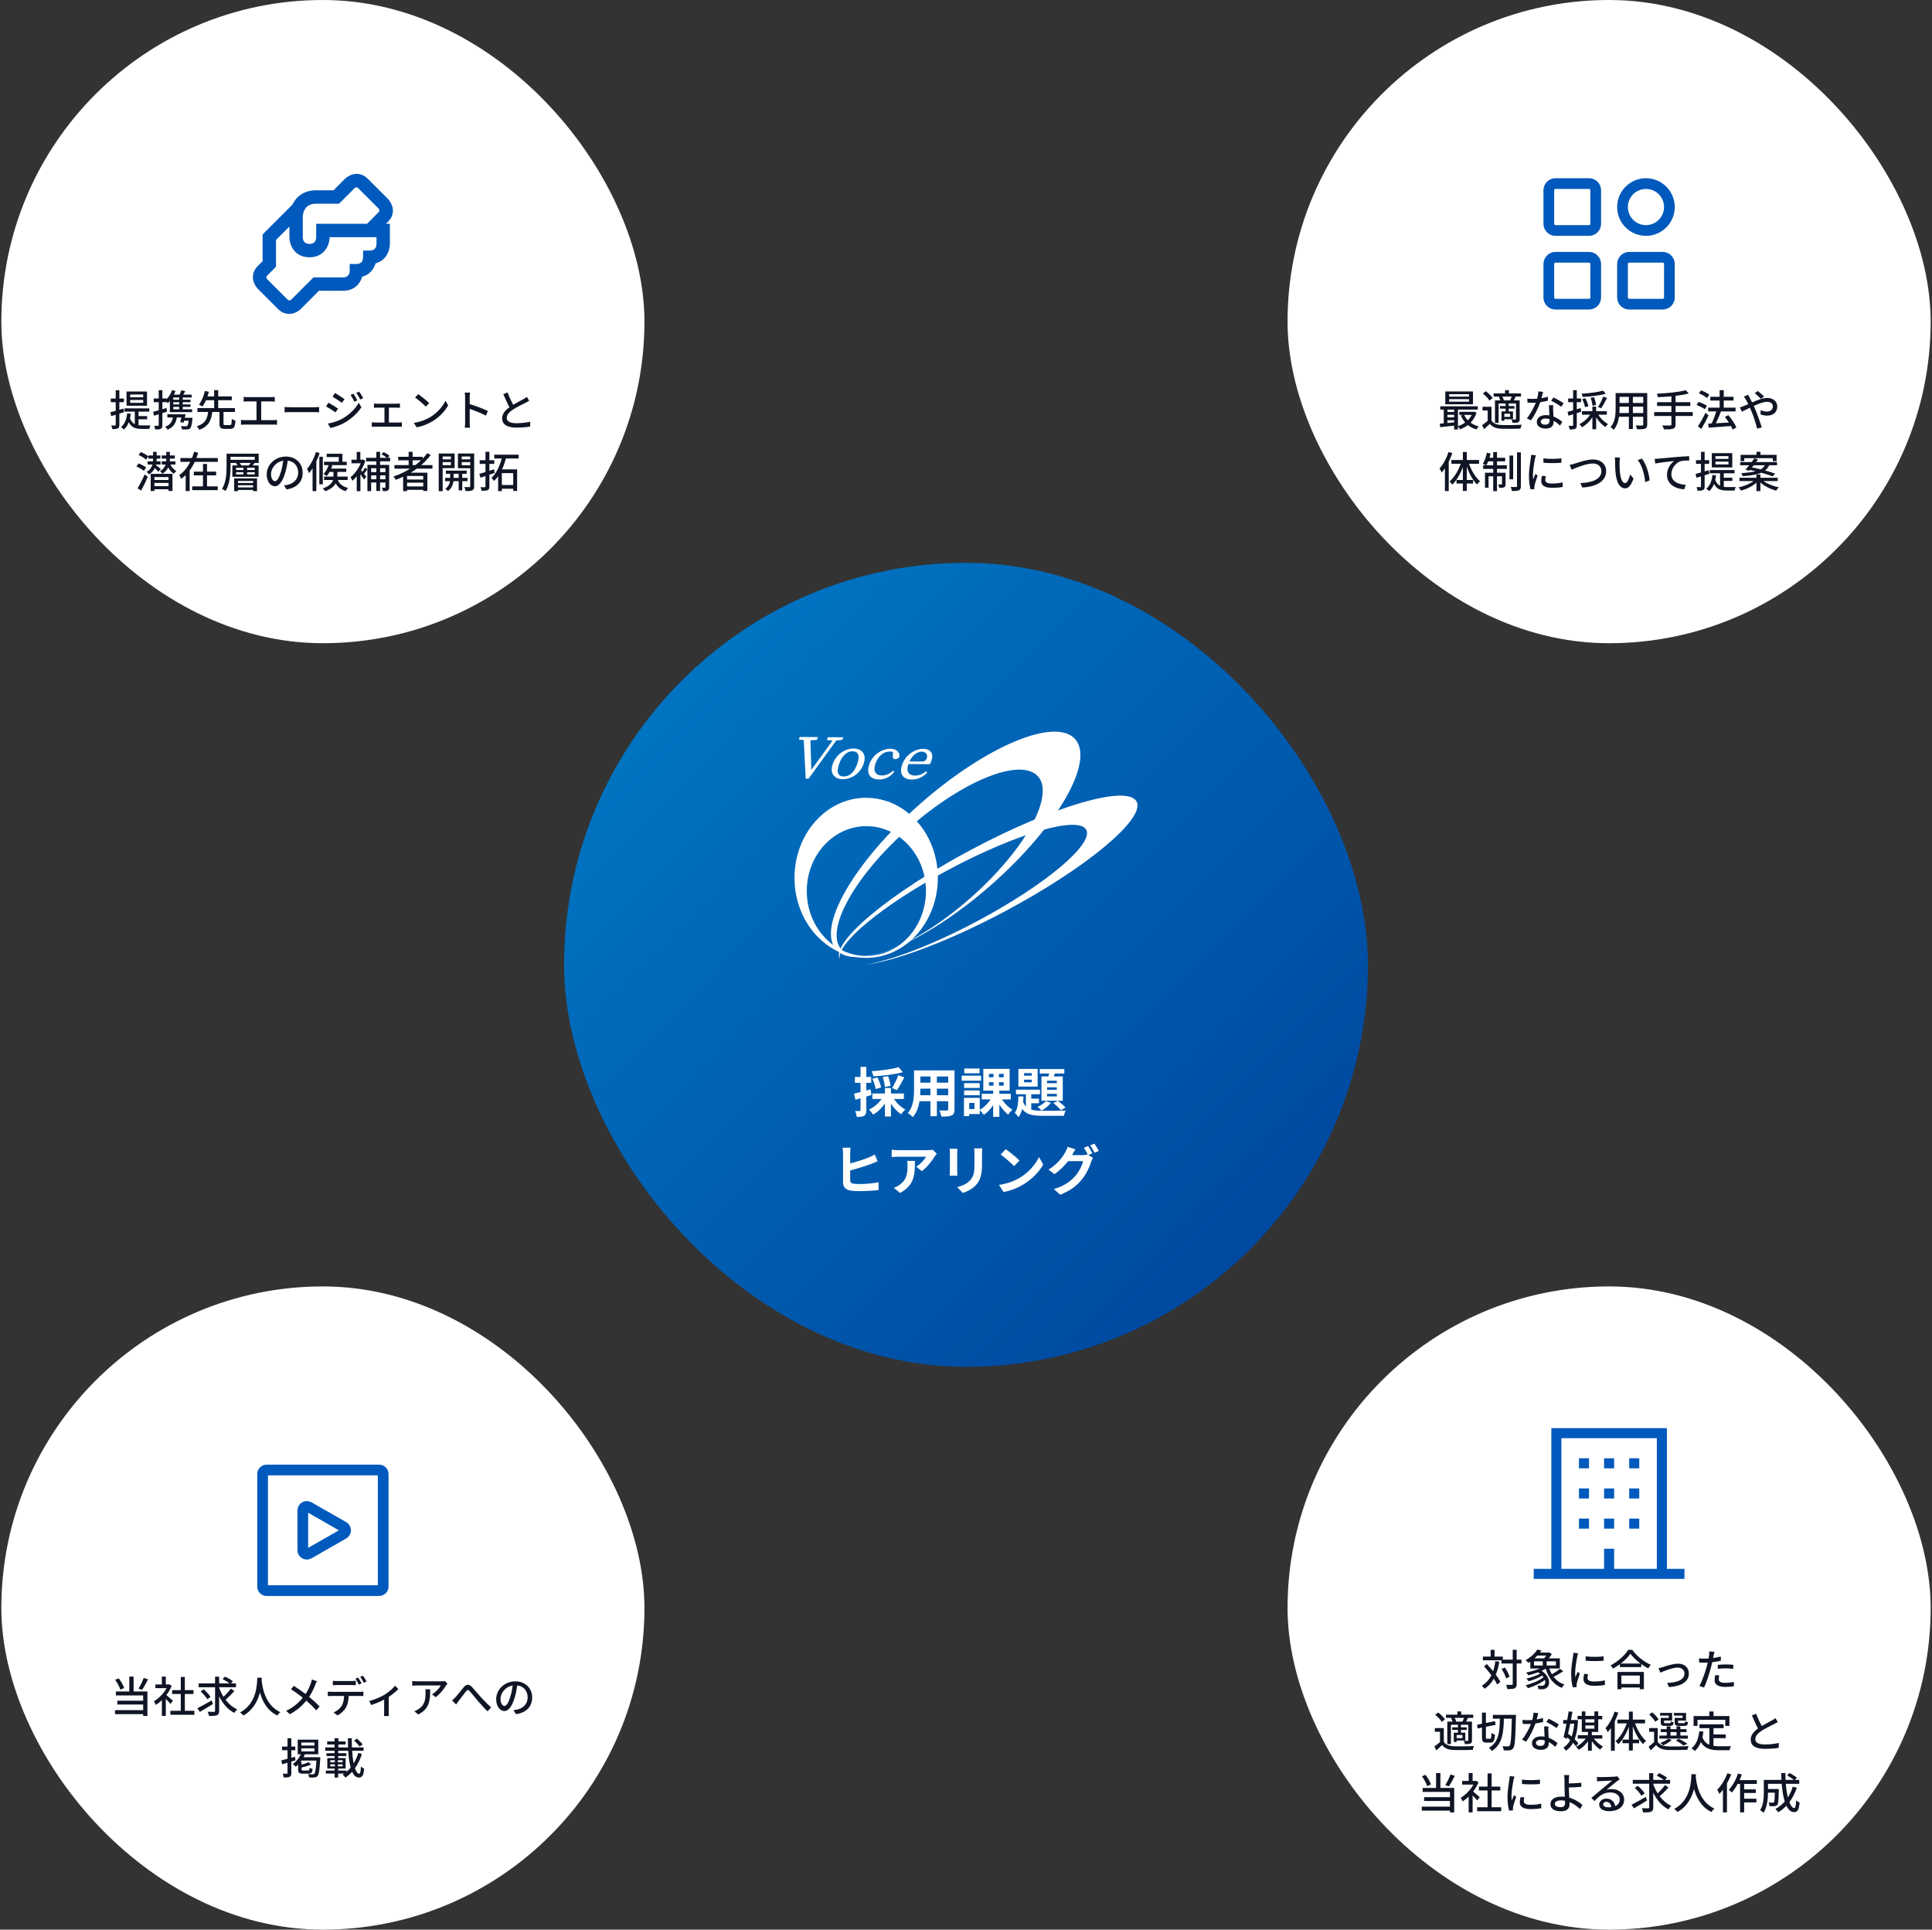 <svg width="721" height="720" viewBox="0 0 721 720" fill="none" xmlns="http://www.w3.org/2000/svg">
<rect x="0" y="0" width="721" height="720" fill="#333333" stroke="none"/>
<rect x="210.5" y="210" width="300" height="300" rx="150" fill="url(#paint0_linear_0_1)"/>
<g clip-path="url(#clip0_0_1)">
<path d="M401.25 275.807C393.917 267.477 368.005 278.288 343.361 299.966C318.736 321.643 304.702 345.965 312.036 354.314C319.369 362.644 345.281 351.832 369.925 330.155C394.569 308.477 408.584 284.156 401.25 275.807ZM362.175 335.063C341.913 352.901 320.347 361.503 313.991 354.295C307.654 347.088 318.935 326.786 339.197 308.948C359.459 291.11 381.024 282.508 387.38 289.715C393.718 296.923 382.437 317.224 362.175 335.063Z" fill="white"/>
<path d="M424.156 299.078C420.752 292.686 393.193 300.69 362.61 316.953C332.027 333.216 309.99 351.597 313.376 357.99C313.376 357.99 313.394 358.008 313.394 358.026C311.656 352.321 329.6 337.489 354.317 324.342C379.667 310.85 402.536 304.276 405.379 309.618C408.222 314.979 389.988 330.245 364.638 343.737C347.816 352.684 332.117 358.587 322.593 359.982C333.819 358.732 353.628 351.416 374.923 340.097C405.506 323.835 427.542 305.453 424.156 299.06V299.078Z" fill="white"/>
<path d="M323.244 297.666C308.469 297.666 296.5 311.049 296.5 327.547C296.5 344.045 308.469 357.41 323.244 357.41C338.02 357.41 349.989 344.045 349.989 327.547C349.989 311.049 338.02 297.684 323.244 297.684V297.666ZM323.317 356.686C311.04 356.686 301.081 345.838 301.081 332.473C301.081 319.108 311.04 308.26 323.317 308.26C335.594 308.26 345.552 319.108 345.552 332.473C345.552 345.838 335.594 356.686 323.317 356.686Z" fill="white"/>
<path d="M301.262 276.296L298.111 275.934L298.437 274.992L305.264 275.028L304.902 276.061L301.787 276.278H301.262V276.296ZM299.886 275.01H302.403L302.801 287.977H302.258L311.601 275.083H312.959L301.769 290.53H300.683L299.886 275.01ZM311.004 276.35L308.577 276.097L308.939 275.065L314.698 275.101L314.372 276.043L311.493 276.369H311.004V276.35Z" fill="white"/>
<path d="M310.786 285.025C312.126 281.24 315.657 279.266 318.572 279.284C321.488 279.302 323.606 281.295 322.266 285.098C320.926 288.901 317.395 290.766 314.516 290.748C311.637 290.73 309.446 288.81 310.786 285.025ZM319.894 285.079C320.981 282.001 320.329 280.335 318.192 280.317C316.055 280.298 314.227 281.965 313.14 285.043C312.054 288.122 312.687 289.698 314.878 289.716C317.069 289.734 318.808 288.158 319.894 285.079Z" fill="white"/>
<path d="M326.721 284.88C325.707 287.76 326.811 289.335 329.147 289.353C330.578 289.353 332.063 288.738 333.221 287.615L333.728 287.923C332.37 289.824 330.379 290.857 328.043 290.838C324.621 290.82 323.208 288.629 324.439 285.098C325.671 281.566 329.238 279.357 332.262 279.375C334.507 279.375 335.919 280.679 335.63 282.381C335.286 282.961 334.815 283.25 334.163 283.25C333.33 283.25 333.131 282.78 333.185 282.146L333.294 280.154L334.181 281.005C333.475 280.588 332.696 280.425 331.99 280.425C329.854 280.425 327.753 281.965 326.721 284.898V284.88Z" fill="white"/>
<path d="M347.616 283.848C347.435 284.373 347.2 284.826 346.983 285.134L337.73 285.079L338.074 284.101L343.959 284.138C345.154 284.138 345.625 283.631 345.86 282.961C346.331 281.639 345.552 280.479 344.013 280.461C342.474 280.443 340.21 281.675 339.052 284.935C338.019 287.832 339.07 289.39 341.55 289.39C343.144 289.39 344.357 288.756 345.588 287.814L346.023 288.249C344.538 289.879 342.564 290.893 340.283 290.875C336.915 290.856 335.466 288.719 336.698 285.224C337.929 281.729 341.387 279.393 344.502 279.411C347.127 279.411 348.576 281.059 347.598 283.83L347.616 283.848Z" fill="white"/>
</g>
<path d="M335.354 398.2L336.934 400.06C333.854 400.92 329.554 401.4 325.914 401.6C325.834 401.06 325.534 400.2 325.294 399.7C328.854 399.46 332.914 398.92 335.354 398.2ZM334.754 406.74L332.914 406C333.694 404.74 334.714 402.7 335.214 401.18L337.474 402C336.614 403.7 335.574 405.56 334.754 406.74ZM332.314 405.16L330.214 405.58C330.194 404.64 329.854 403.1 329.414 401.9L331.394 401.52C331.874 402.68 332.274 404.16 332.314 405.16ZM328.814 405.76L326.794 406.34C326.634 405.34 326.134 403.74 325.574 402.5L327.454 402.02C328.054 403.18 328.634 404.74 328.814 405.76ZM324.914 406.44L325.214 408.58C324.574 408.78 323.934 408.98 323.294 409.16V414.22C323.294 415.32 323.114 415.92 322.514 416.3C321.894 416.68 321.054 416.76 319.734 416.74C319.674 416.16 319.414 415.18 319.134 414.54C319.854 414.58 320.554 414.58 320.794 414.56C321.034 414.56 321.134 414.48 321.134 414.22V409.8C320.474 410 319.814 410.18 319.234 410.34L318.714 408.06C319.394 407.92 320.234 407.7 321.134 407.48V404.02H319.034V401.84H321.134V398.08H323.294V401.84H325.114V404.02H323.294V406.9L324.914 406.44ZM337.314 410.06H333.634C334.674 411.64 336.274 413.14 337.874 413.98C337.354 414.4 336.674 415.22 336.314 415.78C334.934 414.88 333.574 413.44 332.494 411.86V416.6H330.254V411.76C329.074 413.46 327.494 414.96 325.854 415.88C325.474 415.32 324.794 414.46 324.274 414.02C326.094 413.2 327.874 411.7 328.994 410.06H325.554V408H330.254V405.98H332.494V408H337.314V410.06ZM349.634 408.66H353.854V406.2H349.634V408.66ZM343.414 408.66H347.234V406.2H343.474V406.56C343.474 407.2 343.454 407.92 343.414 408.66ZM347.234 401.66H343.474V403.98H347.234V401.66ZM353.854 403.98V401.66H349.634V403.98H353.854ZM356.214 399.4V413.92C356.214 415.2 355.934 415.84 355.134 416.2C354.314 416.6 353.094 416.64 351.294 416.62C351.214 415.98 350.834 414.96 350.534 414.34C351.654 414.4 352.974 414.38 353.334 414.38C353.714 414.38 353.854 414.26 353.854 413.9V410.9H349.634V416.48H347.234V410.9H343.154C342.794 413.08 342.074 415.28 340.634 416.84C340.254 416.4 339.294 415.58 338.754 415.3C340.934 412.9 341.114 409.34 341.114 406.54V399.4H356.214ZM365.554 398.68V400.48H359.854V398.68H365.554ZM366.134 401.36V403.24H358.894V401.36H366.134ZM365.614 404.14V405.96H359.794V404.14H365.614ZM359.794 408.66V406.88H365.614V408.66H359.794ZM363.654 413.82V411.52H361.694V413.82H363.654ZM369.074 403.8V405.08H370.754V403.8H369.074ZM369.074 400.68V401.98H370.754V400.68H369.074ZM374.574 401.98V400.68H372.814V401.98H374.574ZM374.574 405.08V403.8H372.814V405.08H374.574ZM377.214 410.22H373.914C374.914 411.74 376.434 413.24 377.834 414.1C377.314 414.5 376.594 415.34 376.234 415.9C375.094 415.02 373.914 413.64 372.954 412.16V416.72H370.634V412.36C369.654 413.84 368.434 415.14 367.134 415.98C366.794 415.46 366.134 414.68 365.634 414.24V415.68H361.694V416.46H359.734V409.64H365.634V414.08C367.174 413.24 368.674 411.78 369.654 410.22H366.374V408.12H370.634V406.96H366.954V398.82H376.774V406.96H372.954V408.12H377.214V410.22ZM394.394 404.16V403.24H390.754V404.16H394.394ZM394.394 406.62V405.7H390.754V406.62H394.394ZM394.394 409.1V408.14H390.754V409.1H394.394ZM388.654 401.64H391.214C391.334 401.3 391.434 400.92 391.554 400.56H388.034V398.9H397.194V400.56H393.694L393.214 401.64H396.614V410.72H388.654V401.64ZM393.074 411.6L394.714 410.74C395.774 411.44 397.014 412.5 397.634 413.26L395.934 414.26C395.314 413.48 394.074 412.3 393.074 411.6ZM390.274 410.86L392.214 411.48C391.354 412.6 389.954 413.74 388.714 414.4C388.374 414.02 387.614 413.34 387.194 413.02C388.374 412.48 389.574 411.7 390.274 410.86ZM385.034 401.36V400.42H382.174V401.36H385.034ZM385.034 403.84V402.86H382.174V403.84H385.034ZM387.234 398.84V405.44H380.054V398.84H387.234ZM384.854 411.66V414.02C386.054 414.38 387.514 414.46 389.294 414.46C390.654 414.46 396.114 414.46 397.754 414.38C397.434 414.84 397.114 415.76 396.994 416.34H389.294C385.534 416.34 383.054 415.96 381.454 413.78C381.174 414.98 380.734 416.04 380.054 416.86C379.754 416.36 379.154 415.6 378.674 415.24C379.794 413.86 379.994 411.5 380.054 409.1H381.954C381.934 409.84 381.894 410.56 381.834 411.28C382.114 411.92 382.454 412.44 382.854 412.86V408.3H379.154V406.58H388.114V408.3H384.854V409.94H387.734V411.66H384.854ZM317.42 428.24C317.32 428.86 317.28 429.76 317.28 430.32V434.1C319.66 433.5 322.48 432.6 324.26 431.86C324.98 431.56 325.66 431.24 326.44 430.78L327.52 433.3C326.76 433.62 325.86 434 325.18 434.26C323.16 435.04 319.88 436.06 317.28 436.72V440.42C317.28 441.28 317.68 441.5 318.58 441.68C319.16 441.76 319.98 441.8 320.88 441.8C322.98 441.8 326.2 441.54 327.86 441.1V444.04C325.96 444.3 322.94 444.44 320.72 444.44C319.42 444.44 318.22 444.36 317.36 444.22C315.62 443.9 314.62 442.96 314.62 441.22V430.32C314.62 429.74 314.54 428.74 314.46 428.24H317.42ZM349.6 430.46C349.38 430.72 349 431.2 348.82 431.5C347.88 433.06 345.98 435.58 344.02 436.98L341.94 435.32C343.54 434.34 345.1 432.58 345.62 431.6H335.2C334.36 431.6 333.7 431.66 332.76 431.74V428.96C333.52 429.08 334.36 429.16 335.2 429.16H345.98C346.54 429.16 347.64 429.1 348.02 428.98L349.6 430.46ZM341.44 433.16C341.44 438.12 341.34 442.2 335.9 445.12L333.56 443.22C334.2 443 334.92 442.66 335.66 442.12C338.2 440.36 338.68 438.24 338.68 434.96C338.68 434.34 338.64 433.8 338.54 433.16H341.44ZM366.56 428.48C366.52 429.04 366.48 429.68 366.48 430.48V434.44C366.48 438.74 365.64 440.6 364.16 442.24C362.84 443.68 360.76 444.66 359.3 445.12L357.22 442.92C359.2 442.46 360.82 441.7 362.02 440.4C363.4 438.9 363.66 437.4 363.66 434.28V430.48C363.66 429.68 363.62 429.04 363.54 428.48H366.56ZM357.28 428.64C357.24 429.1 357.22 429.54 357.22 430.18V436.94C357.22 437.44 357.24 438.22 357.28 438.68H354.38C354.4 438.3 354.48 437.52 354.48 436.92V430.18C354.48 429.8 354.46 429.1 354.4 428.64H357.28ZM375.32 428.8C376.72 429.74 379.32 431.82 380.48 433.04L378.44 435.12C377.4 434 374.9 431.82 373.44 430.8L375.32 428.8ZM372.82 442.12C375.94 441.68 378.54 440.66 380.48 439.5C383.9 437.48 386.5 434.42 387.76 431.72L389.32 434.54C387.8 437.24 385.14 440 381.92 441.94C379.9 443.16 377.32 444.28 374.5 444.76L372.82 442.12ZM406.08 427.62C406.58 428.34 407.3 429.62 407.66 430.36L406.18 430.98L407.88 432.02C407.66 432.4 407.38 432.96 407.22 433.46C406.68 435.24 405.54 437.9 403.72 440.12C401.82 442.46 399.42 444.28 395.66 445.78L393.3 443.66C397.38 442.44 399.6 440.7 401.36 438.7C402.72 437.16 403.88 434.74 404.2 433.26H398.58C397.24 435 395.5 436.76 393.52 438.1L391.28 436.42C394.78 434.3 396.54 431.7 397.52 429.98C397.82 429.5 398.24 428.58 398.42 427.9L401.36 428.86C400.88 429.56 400.36 430.46 400.14 430.9C400.12 430.94 400.1 430.96 400.08 431H404.08C404.7 431 405.38 430.9 405.82 430.76L405.96 430.84C405.56 430.04 405 428.98 404.5 428.26L406.08 427.62ZM408.44 426.72C408.96 427.46 409.7 428.74 410.06 429.44L408.48 430.12C408.06 429.28 407.42 428.12 406.86 427.36L408.44 426.72Z" fill="white"/>
<rect x="480.5" width="240" height="240" rx="120" fill="white"/>
<path d="M593 68.5H580.5C579.837 68.5 579.201 68.763 578.732 69.232C578.263 69.701 578 70.337 578 71V83.5C578 84.163 578.263 84.799 578.732 85.268C579.201 85.737 579.837 86 580.5 86H593C593.663 86 594.299 85.737 594.768 85.268C595.237 84.799 595.5 84.163 595.5 83.5V71C595.5 70.337 595.237 69.701 594.768 69.232C594.299 68.763 593.663 68.5 593 68.5ZM593 96H580.5C579.837 96 579.201 96.263 578.732 96.732C578.263 97.201 578 97.837 578 98.5V111C578 111.663 578.263 112.299 578.732 112.768C579.201 113.237 579.837 113.5 580.5 113.5H593C593.663 113.5 594.299 113.237 594.768 112.768C595.237 112.299 595.5 111.663 595.5 111V98.5C595.5 97.837 595.237 97.201 594.768 96.732C594.299 96.263 593.663 96 593 96ZM614.25 86C615.399 86 616.537 85.774 617.598 85.334C618.66 84.894 619.625 84.25 620.437 83.437C621.25 82.625 621.894 81.66 622.334 80.599C622.774 79.537 623 78.399 623 77.25C623 76.101 622.774 74.963 622.334 73.901C621.894 72.84 621.25 71.875 620.437 71.063C619.625 70.25 618.66 69.606 617.598 69.166C616.537 68.726 615.399 68.5 614.25 68.5C611.929 68.5 609.704 69.422 608.063 71.063C606.422 72.704 605.5 74.929 605.5 77.25C605.5 79.571 606.422 81.796 608.063 83.437C609.704 85.078 611.929 86 614.25 86ZM620.5 96H608C607.337 96 606.701 96.263 606.232 96.732C605.763 97.201 605.5 97.837 605.5 98.5V111C605.5 111.663 605.763 112.299 606.232 112.768C606.701 113.237 607.337 113.5 608 113.5H620.5C621.163 113.5 621.799 113.237 622.268 112.768C622.737 112.299 623 111.663 623 111V98.5C623 97.837 622.737 97.201 622.268 96.732C621.799 96.263 621.163 96 620.5 96Z" stroke="#0059BC" stroke-width="4" stroke-linejoin="round"/>
<path d="M548.212 147.992V147.08H540.788V147.992H548.212ZM548.212 149.864V148.936H540.788V149.864H548.212ZM549.7 146.072V150.856H539.364V146.072H549.7ZM549.22 154.808H546.42C546.74 155.544 547.204 156.232 547.764 156.824C548.356 156.232 548.852 155.56 549.22 154.808ZM540.164 157.832L542.676 157.592V156.792H540.164V157.832ZM540.164 154.776V155.72H542.676V154.776H540.164ZM542.676 152.824H540.164V153.72H542.676V152.824ZM550.116 153.608L551.028 153.96C550.564 155.48 549.78 156.728 548.804 157.72C549.668 158.344 550.708 158.808 551.86 159.096C551.556 159.352 551.156 159.896 550.98 160.248C549.764 159.896 548.692 159.336 547.796 158.6C546.9 159.288 545.892 159.816 544.836 160.2C544.692 159.88 544.372 159.4 544.1 159.112V160.248H542.676V158.824C540.788 159.032 538.9 159.24 537.444 159.384L537.332 158.088C537.764 158.056 538.26 158.008 538.788 157.96V152.824H537.476V151.608H551.492V152.824H544.1V159C545.044 158.712 545.972 158.248 546.788 157.656C546.132 156.904 545.588 156.024 545.172 155.048L546.036 154.808H544.596V153.656H549.86L550.116 153.608ZM561.172 149.384H563.556C563.764 148.984 563.988 148.44 564.148 147.976H560.66C560.932 148.424 561.156 148.984 561.236 149.368L561.172 149.384ZM563.556 155.544V154.376H561.396V155.544H563.556ZM559.316 148.088L559.764 147.976H557.412V146.792H561.668V145.576H563.108V146.792H567.604V147.976H565.444L565.636 148.024C565.396 148.52 565.14 148.984 564.932 149.384H567.124V156.312C567.124 156.984 567.012 157.336 566.548 157.56C566.1 157.752 565.444 157.784 564.5 157.784C564.436 157.416 564.244 156.888 564.068 156.536C564.708 156.568 565.316 156.568 565.508 156.552C565.684 156.552 565.748 156.488 565.748 156.312V150.552H563.012V151.512H565.172V152.472H563.012V153.496H564.628V156.424H561.396V156.984H560.34V153.496H561.892V152.472H559.748V151.512H561.892V150.552H559.268V157.768H557.908V149.384H559.876C559.748 148.968 559.54 148.488 559.316 148.088ZM557.044 148.536L555.844 149.48C555.396 148.68 554.324 147.576 553.38 146.808L554.516 145.976C555.444 146.696 556.564 147.752 557.044 148.536ZM556.612 151.784V156.904C557.3 158.008 558.564 158.504 560.34 158.584C562.148 158.664 565.86 158.616 567.892 158.472C567.716 158.808 567.492 159.496 567.412 159.928C565.572 160.008 562.18 160.04 560.324 159.976C558.34 159.896 556.964 159.368 555.988 158.136C555.316 158.792 554.612 159.432 553.828 160.12L553.092 158.648C553.732 158.216 554.516 157.608 555.188 157.016V153.16H553.268V151.784H556.612ZM575.86 146.216C575.732 146.776 575.508 147.672 575.268 148.568C576.084 148.44 576.884 148.264 577.62 148.024L577.668 149.496C576.868 149.72 575.876 149.928 574.804 150.072C574.02 152.328 572.628 155.112 571.332 156.872L569.796 156.088C571.108 154.52 572.436 152.056 573.156 150.248C572.756 150.264 572.372 150.28 571.988 150.28C571.38 150.28 570.708 150.264 570.068 150.232L569.956 148.744C570.58 148.808 571.348 148.84 571.988 148.84C572.516 148.84 573.076 148.824 573.636 148.776C573.876 147.88 574.068 146.888 574.1 146.04L575.86 146.216ZM574.996 157.304C574.996 157.992 575.572 158.456 576.66 158.456C577.876 158.456 578.276 157.784 578.276 156.92C578.276 156.776 578.276 156.584 578.26 156.376C577.796 156.248 577.3 156.168 576.772 156.168C575.716 156.168 574.996 156.648 574.996 157.304ZM579.62 151.176C579.588 151.848 579.604 152.408 579.62 153.048C579.636 153.576 579.684 154.504 579.732 155.416C581.108 155.912 582.228 156.712 583.044 157.432L582.196 158.792C581.572 158.216 580.756 157.528 579.796 157C579.796 157.16 579.796 157.32 579.796 157.448C579.796 158.808 578.98 159.912 576.868 159.912C575.012 159.912 573.508 159.112 573.508 157.448C573.508 155.944 574.868 154.888 576.852 154.888C577.332 154.888 577.78 154.936 578.212 155C578.164 153.736 578.084 152.232 578.052 151.176H579.62ZM582.628 151.784C581.748 151.048 579.972 150.04 578.884 149.544L579.7 148.312C580.852 148.824 582.74 149.88 583.54 150.456L582.628 151.784ZM598.26 145.768L599.252 146.92C596.948 147.576 593.508 147.96 590.612 148.12C590.564 147.768 590.388 147.24 590.228 146.904C593.044 146.728 596.356 146.328 598.26 145.768ZM597.524 152.344L596.372 151.864C597.028 150.84 597.86 149.176 598.324 147.976L599.716 148.488C599.06 149.832 598.212 151.368 597.524 152.344ZM595.62 151.112L594.292 151.4C594.26 150.648 593.972 149.4 593.604 148.44L594.852 148.216C595.236 149.144 595.572 150.344 595.62 151.112ZM592.788 151.56L591.508 151.96C591.38 151.16 590.948 149.88 590.452 148.936L591.636 148.6C592.148 149.528 592.644 150.76 592.788 151.56ZM589.892 152.264L590.084 153.624C589.54 153.8 588.98 153.976 588.436 154.152V158.616C588.436 159.352 588.292 159.752 587.86 159.992C587.428 160.216 586.804 160.264 585.78 160.264C585.748 159.912 585.572 159.272 585.38 158.888C586.02 158.904 586.612 158.904 586.788 158.888C586.996 158.888 587.076 158.84 587.076 158.616V154.568C586.452 154.76 585.86 154.936 585.332 155.112L584.996 153.672C585.572 153.528 586.292 153.32 587.076 153.096V150.056H585.22V148.68H587.076V145.592H588.436V148.68H590.036V150.056H588.436V152.696L589.892 152.264ZM599.652 154.728H596.468C597.332 156.152 598.74 157.496 600.1 158.232C599.796 158.488 599.348 159 599.124 159.336C597.876 158.552 596.596 157.208 595.668 155.736V160.152H594.26V155.704C593.252 157.256 591.844 158.616 590.404 159.4C590.164 159.048 589.732 158.52 589.396 158.264C590.948 157.544 592.484 156.184 593.412 154.728H590.356V153.432H594.26V151.72H595.668V153.432H599.652V154.728ZM609.364 154.104H613.236V151.736H609.364V154.104ZM604.34 154.104H607.876V151.736H604.404V152.376C604.404 152.92 604.388 153.512 604.34 154.104ZM607.876 148.088H604.404V150.344H607.876V148.088ZM613.236 150.344V148.088H609.364V150.344H613.236ZM614.724 146.664V158.392C614.724 159.256 614.516 159.704 613.94 159.928C613.348 160.168 612.42 160.2 610.948 160.184C610.884 159.784 610.644 159.128 610.452 158.744C611.476 158.792 612.532 158.776 612.836 158.776C613.124 158.776 613.236 158.68 613.236 158.376V155.512H609.364V160.088H607.876V155.512H604.196C603.94 157.272 603.364 159.064 602.196 160.36C601.972 160.072 601.364 159.56 601.028 159.384C602.772 157.448 602.932 154.616 602.932 152.36V146.664H614.724ZM631.716 153.752V155.208H625.3V158.344C625.3 159.32 625.028 159.736 624.356 159.96C623.7 160.2 622.612 160.232 620.964 160.216C620.868 159.816 620.58 159.144 620.34 158.744C621.62 158.792 622.9 158.792 623.268 158.776C623.62 158.776 623.748 158.664 623.748 158.328V155.208H617.316V153.752H623.748V151.48H618.404V150.056H623.748V147.88C622.036 148.024 620.292 148.136 618.676 148.2C618.66 147.832 618.468 147.224 618.324 146.904C622.1 146.728 626.612 146.312 629.108 145.592L630.212 146.808C628.82 147.208 627.124 147.48 625.3 147.704V150.056H630.804V151.48H625.3V153.752H631.716ZM637.908 147.288L637.044 148.504C636.404 147.944 635.076 147.192 634.004 146.76L634.82 145.656C635.892 146.04 637.22 146.728 637.908 147.288ZM637.028 151.432L636.212 152.696C635.556 152.184 634.212 151.48 633.124 151.112L633.892 149.96C634.964 150.312 636.324 150.936 637.028 151.432ZM636.468 154.024L637.588 154.984C636.82 156.664 635.812 158.552 634.916 160.04L633.636 159.096C634.452 157.864 635.604 155.848 636.468 154.024ZM647.988 159.496L646.596 160.28C646.452 159.896 646.244 159.448 645.988 158.968C642.996 159.208 639.86 159.416 637.684 159.576L637.476 158.072L638.756 158.008C639.396 156.712 640.052 154.952 640.484 153.512H637.46V152.104H641.748V149.448H638.26V148.04H641.748V145.576H643.284V148.04H646.932V149.448H643.284V152.104H647.684V153.512H642.26C641.716 154.968 641.012 156.616 640.356 157.928C641.86 157.848 643.54 157.752 645.204 157.656C644.74 156.92 644.228 156.2 643.716 155.576L644.996 154.904C646.196 156.296 647.476 158.2 647.988 159.496ZM657.172 148.84C656.58 148.232 655.524 147.224 654.852 146.728L656.02 145.896C656.564 146.328 657.764 147.352 658.34 147.944L657.172 148.84ZM652.404 147.304C652.532 147.576 652.836 148.168 652.996 148.456C653.268 148.968 653.556 149.544 653.86 150.152C655.78 149.304 657.844 148.488 659.508 148.488C661.828 148.488 663.252 149.864 663.252 151.656C663.252 153.672 661.908 155.08 659.444 155.08C658.548 155.08 657.62 154.856 657.012 154.632L657.06 153.032C657.716 153.336 658.516 153.576 659.3 153.576C660.82 153.576 661.604 152.744 661.604 151.592C661.604 150.696 660.868 149.928 659.46 149.928C658.132 149.928 656.26 150.648 654.468 151.464C654.66 151.864 654.836 152.264 655.012 152.648C655.828 154.536 656.932 157.688 657.476 159.48L655.732 159.928C655.236 157.976 654.452 155.352 653.572 153.336C653.396 152.936 653.22 152.536 653.044 152.136C651.844 152.728 650.772 153.288 650.068 153.608L649.3 151.992C649.844 151.848 650.468 151.64 650.74 151.512C651.268 151.304 651.828 151.064 652.436 150.792C652.148 150.2 651.876 149.656 651.62 149.208C651.412 148.856 651.044 148.312 650.772 147.96L652.404 147.304ZM540.598 168.656L541.99 169.056C541.638 170.144 541.158 171.232 540.646 172.288V183.232H539.222V174.752C538.822 175.328 538.438 175.84 538.038 176.32C537.894 175.968 537.462 175.152 537.206 174.816C538.582 173.312 539.83 170.976 540.598 168.656ZM551.958 173.04H548.214C549.126 175.616 550.694 178.192 552.342 179.584C551.974 179.856 551.478 180.368 551.206 180.768C549.702 179.28 548.326 176.784 547.382 174.176V179.088H549.75V180.432H547.382V183.168H545.926V180.432H543.542V179.088H545.926V174.272C544.95 176.896 543.558 179.312 541.99 180.816C541.766 180.448 541.254 179.936 540.934 179.68C542.63 178.272 544.198 175.664 545.142 173.04H541.638V171.632H545.926V168.656H547.382V171.632H551.958V173.04ZM554.678 173.6H557.254V172.144H555.382C555.174 172.688 554.934 173.2 554.678 173.6ZM558.662 172.144V173.6H562.342V174.96H558.662V176.384H561.862V180.592C561.862 181.2 561.766 181.584 561.35 181.808C560.934 182.032 560.326 182.048 559.494 182.032C559.462 181.664 559.286 181.12 559.094 180.768C559.67 180.784 560.15 180.784 560.31 180.768C560.47 180.768 560.518 180.72 560.518 180.56V177.712H558.662V183.264H557.254V177.712H555.51V181.984H554.182V176.384H557.254V174.96H553.494V173.6H554.598C554.294 173.424 553.702 173.216 553.35 173.088C554.054 172.032 554.582 170.448 554.886 168.928L556.278 169.216C556.15 169.744 556.006 170.288 555.862 170.8H557.254V168.672H558.662V170.8H561.718V172.144H558.662ZM564.694 169.984V178.832H563.318V169.984H564.694ZM566.134 168.8H567.574V181.36C567.574 182.256 567.382 182.672 566.854 182.928C566.342 183.184 565.446 183.216 564.246 183.216C564.182 182.816 563.974 182.128 563.766 181.696C564.662 181.728 565.526 181.728 565.798 181.712C566.054 181.712 566.134 181.632 566.134 181.376V168.8ZM575.974 171.024C577.814 171.312 581.03 171.248 582.694 171.024V172.656C580.87 172.832 577.846 172.848 575.99 172.656L575.974 171.024ZM576.886 177.68C576.742 178.24 576.678 178.672 576.678 179.104C576.678 179.824 577.238 180.416 579.174 180.416C580.614 180.416 581.814 180.288 583.158 179.984L583.19 181.696C582.182 181.888 580.854 182.016 579.142 182.016C576.422 182.016 575.174 181.072 575.174 179.52C575.174 178.944 575.254 178.336 575.446 177.552L576.886 177.68ZM573.19 169.872C573.078 170.16 572.918 170.8 572.854 171.088C572.582 172.4 572.07 175.408 572.07 177.12C572.07 177.68 572.102 178.24 572.166 178.832C572.438 178.176 572.758 177.392 573.014 176.8L573.814 177.44C573.398 178.656 572.838 180.368 572.678 181.168C572.63 181.392 572.582 181.728 572.598 181.904C572.598 182.064 572.614 182.304 572.63 182.496L571.174 182.592C570.854 181.472 570.582 179.584 570.582 177.424C570.582 175.04 571.094 172.32 571.27 171.04C571.334 170.64 571.398 170.144 571.414 169.712L573.19 169.872ZM585.782 173.456C586.358 173.36 587.03 173.168 587.638 172.992C588.934 172.592 592.118 171.44 594.47 171.44C597.222 171.44 599.398 173.024 599.398 175.824C599.398 179.568 595.734 181.632 590.502 181.904L589.782 180.24C594.022 180.128 597.622 178.864 597.622 175.808C597.622 174.192 596.47 172.944 594.406 172.944C591.894 172.944 587.958 174.64 586.502 175.248L585.782 173.456ZM604.566 170.72C604.486 171.184 604.406 172.016 604.406 172.448C604.39 173.456 604.406 174.8 604.518 176.048C604.758 178.56 605.414 180.256 606.486 180.256C607.286 180.256 607.99 178.512 608.358 177.056L609.622 178.544C608.614 181.28 607.622 182.224 606.454 182.224C604.838 182.224 603.35 180.688 602.918 176.48C602.758 175.072 602.742 173.152 602.742 172.192C602.742 171.792 602.71 171.12 602.614 170.688L604.566 170.72ZM612.758 171.12C614.23 172.976 615.414 176.64 615.622 179.232L613.974 179.872C613.702 177.12 612.79 173.568 611.174 171.648L612.758 171.12ZM617.522 171.2C618.146 171.184 618.706 171.152 619.01 171.12C620.178 171.008 623.026 170.736 625.97 170.496C627.682 170.352 629.282 170.256 630.386 170.208V171.824C629.506 171.824 628.114 171.84 627.282 172.064C625.154 172.704 623.73 174.976 623.73 176.88C623.73 179.792 626.45 180.768 629.106 180.88L628.514 182.576C625.378 182.432 622.098 180.752 622.098 177.216C622.098 174.816 623.522 172.864 624.818 172.016C623.202 172.192 619.474 172.576 617.698 172.96L617.522 171.2ZM645.042 171.232V170.192H640.178V171.232H645.042ZM645.042 173.296V172.24H640.178V173.296H645.042ZM646.466 169.088V174.4H638.818V169.088H646.466ZM637.89 176.784L636.146 177.328V181.472C636.146 182.208 636.002 182.608 635.586 182.832C635.154 183.072 634.514 183.12 633.506 183.12C633.474 182.768 633.298 182.128 633.106 181.744C633.746 181.76 634.338 181.76 634.514 181.76C634.706 181.76 634.786 181.696 634.786 181.472V177.76L633.106 178.272L632.77 176.832C633.33 176.688 634.034 176.496 634.786 176.288V173.072H632.93V171.696H634.786V168.608H636.146V171.696H637.842V173.072H636.146V175.888L637.682 175.44L637.89 176.784ZM643.298 179.44V181.664C643.73 181.728 644.178 181.744 644.642 181.744C645.09 181.744 647.154 181.744 647.762 181.728C647.586 182.048 647.394 182.672 647.346 183.04H644.594C642.37 183.04 640.706 182.64 639.666 180.528C639.234 181.648 638.642 182.56 637.858 183.264C637.634 183.024 637.074 182.56 636.754 182.368C638.13 181.264 638.818 179.472 639.074 177.216L640.418 177.376C640.338 177.968 640.242 178.528 640.114 179.056C640.53 180.208 641.138 180.896 641.906 181.264V176.592H638.066V175.376H647.314V176.592H643.298V178.256H646.498V179.44H643.298ZM650.946 170.96V172.064H649.57V169.712H655.506V168.576H656.994V169.712H663.01V172.064H661.586V170.96H650.946ZM658.626 173.6H654.45C654.242 173.872 654.018 174.144 653.81 174.416C654.834 174.608 655.954 174.848 657.074 175.12C657.81 174.72 658.274 174.208 658.626 173.6ZM652.786 175.664L651.394 175.232C651.81 174.784 652.274 174.208 652.77 173.6H649.41V172.4H653.698C654.05 171.92 654.402 171.456 654.706 171.024L656.098 171.424C655.874 171.744 655.634 172.064 655.378 172.4H663.17V173.6H660.226C659.874 174.368 659.394 175.008 658.706 175.552C660.146 175.936 661.458 176.352 662.434 176.72L661.538 177.76C660.514 177.328 658.962 176.848 657.282 176.384C655.73 177.056 653.522 177.456 650.306 177.68C650.258 177.36 650.002 176.816 649.826 176.528C652.178 176.384 653.906 176.16 655.202 175.84C654.466 175.648 653.746 175.488 653.058 175.344L652.786 175.664ZM663.426 179.504H658.114C659.554 180.56 661.746 181.424 663.794 181.824C663.49 182.128 663.058 182.688 662.85 183.072C660.754 182.528 658.482 181.408 656.962 180.016V183.248H655.474V180.096C653.986 181.44 651.794 182.528 649.714 183.056C649.522 182.704 649.106 182.16 648.802 181.856C650.818 181.456 652.994 180.576 654.386 179.504H649.138V178.272H655.474V177.04H656.962V178.272H663.426V179.504Z" fill="#0F1524"/>
<rect x="480.5" y="480" width="240" height="240" rx="120" fill="white"/>
<path d="M622.062 585.375V532.875H578.938V585.375H572.375V589.125H628.625V585.375H622.062ZM618.312 585.375H602.375V577.875H598.625V585.375H582.688V536.625H618.312V585.375Z" fill="#0059BC"/>
<path d="M589.25 566.625H593V570.375H589.25V566.625ZM598.625 566.625H602.375V570.375H598.625V566.625ZM608 566.625H611.75V570.375H608V566.625ZM589.25 555.375H593V559.125H589.25V555.375ZM598.625 555.375H602.375V559.125H598.625V555.375ZM608 555.375H611.75V559.125H608V555.375ZM589.25 544.125H593V547.875H589.25V544.125ZM598.625 544.125H602.375V547.875H598.625V544.125ZM608 544.125H611.75V547.875H608V544.125Z" fill="#0059BC"/>
<path d="M558.084 619.848L559.54 620.04C559.236 621.848 558.804 623.448 558.212 624.856C558.932 625.832 559.54 626.76 559.924 627.528L558.724 628.536C558.436 627.912 558.004 627.16 557.476 626.376C556.612 627.912 555.476 629.16 554.02 630.136C553.828 629.848 553.316 629.256 553.012 628.984C554.58 628.04 555.732 626.728 556.564 625.08C555.7 623.912 554.74 622.744 553.828 621.752L554.868 620.904C555.636 621.704 556.436 622.632 557.204 623.56C557.588 622.44 557.876 621.208 558.084 619.848ZM567.812 619.256V620.696H566.004V628.328C566.004 629.24 565.796 629.672 565.284 629.944C564.74 630.184 563.876 630.248 562.532 630.248C562.468 629.816 562.26 629.112 562.052 628.664C563.012 628.696 563.876 628.696 564.148 628.68C564.42 628.68 564.532 628.6 564.532 628.328V620.696H560.34V619.496H553.396V618.12H556.308V615.592H557.748V618.12H560.836V619.256H564.532V615.576H566.004V619.256H567.812ZM563.332 625.624L562.052 626.264C561.812 625.336 561.108 623.848 560.372 622.76L561.588 622.184C562.34 623.24 563.092 624.664 563.332 625.624ZM572.484 619.88V621.448H575.732V619.88H572.484ZM577.044 617.736H573.732C573.396 618.088 573.028 618.44 572.644 618.776H576.244C576.532 618.456 576.804 618.088 577.044 617.736ZM580.644 621.448V619.88H577.188V621.448H580.644ZM582.18 622.696L583.364 623.576C582.292 624.328 580.916 625.112 579.78 625.672C580.804 626.984 582.132 627.976 583.812 628.536C583.492 628.824 583.076 629.384 582.852 629.784C579.78 628.568 577.876 626.056 576.836 622.616C576.372 622.904 575.876 623.176 575.332 623.432C578.564 625.592 578.708 628.824 577.108 629.848C576.564 630.2 576.116 630.312 575.412 630.312C575.06 630.312 574.596 630.296 574.132 630.28C574.1 629.896 573.972 629.32 573.732 628.952C574.26 629 574.804 629.016 575.172 629.016C575.556 629.016 575.908 628.984 576.18 628.76C576.644 628.456 576.836 627.72 576.548 626.84C574.788 628.152 572.308 629.288 570.212 629.896C570.02 629.56 569.636 629.064 569.348 628.792C571.668 628.248 574.42 627.08 576.036 625.816C575.892 625.608 575.732 625.4 575.524 625.192C574.1 626.12 572.1 626.904 570.436 627.32C570.26 627.016 569.876 626.552 569.636 626.296C571.348 625.944 573.412 625.256 574.74 624.472C574.532 624.296 574.292 624.136 574.036 623.976C572.82 624.44 571.524 624.824 570.34 625.112C570.18 624.856 569.812 624.296 569.572 624.04C571.252 623.72 573.124 623.208 574.628 622.568H571.092V619.992C570.852 620.152 570.596 620.328 570.324 620.488C570.1 620.136 569.636 619.656 569.316 619.448C571.38 618.328 572.884 616.792 573.732 615.512L575.268 615.832C575.092 616.088 574.9 616.36 574.692 616.616H577.876L578.116 616.552L579.124 617.208C578.82 617.704 578.404 618.264 577.988 618.776H582.116V622.568H578.164C578.42 623.336 578.74 624.056 579.14 624.728C580.196 624.136 581.412 623.32 582.18 622.696ZM591.732 618.024C593.572 618.312 596.788 618.248 598.452 618.024V619.656C596.628 619.832 593.604 619.848 591.748 619.656L591.732 618.024ZM592.644 624.68C592.5 625.24 592.436 625.672 592.436 626.104C592.436 626.824 592.996 627.416 594.932 627.416C596.372 627.416 597.572 627.288 598.916 626.984L598.948 628.696C597.94 628.888 596.612 629.016 594.9 629.016C592.18 629.016 590.932 628.072 590.932 626.52C590.932 625.944 591.012 625.336 591.204 624.552L592.644 624.68ZM588.948 616.872C588.836 617.16 588.676 617.8 588.612 618.088C588.34 619.4 587.828 622.408 587.828 624.12C587.828 624.68 587.86 625.24 587.924 625.832C588.196 625.176 588.516 624.392 588.772 623.8L589.572 624.44C589.156 625.656 588.596 627.368 588.436 628.168C588.388 628.392 588.34 628.728 588.356 628.904C588.356 629.064 588.372 629.304 588.388 629.496L586.932 629.592C586.612 628.472 586.34 626.584 586.34 624.424C586.34 622.04 586.852 619.32 587.028 618.04C587.092 617.64 587.156 617.144 587.172 616.712L588.948 616.872ZM611.956 625.192H605.076V628.328H611.956V625.192ZM603.62 630.28V623.848H613.476V630.28H611.956V629.656H605.076V630.28H603.62ZM604.852 620.712H612.228C610.724 619.592 609.348 618.296 608.452 617.064C607.636 618.248 606.356 619.56 604.852 620.712ZM607.62 615.608H609.14C610.852 617.992 613.556 620.104 616.068 621.192C615.7 621.56 615.348 622.072 615.092 622.52C614.244 622.072 613.348 621.528 612.5 620.904V622.04H604.532V620.952C603.716 621.56 602.836 622.104 601.956 622.584C601.78 622.232 601.348 621.704 601.044 621.4C603.78 620.008 606.404 617.608 607.62 615.608ZM618.948 622.44C619.412 622.36 620.036 622.184 620.532 622.04C621.636 621.688 624.308 620.76 626.212 620.76C628.596 620.76 630.26 622.168 630.26 624.456C630.26 627.464 627.476 629.208 622.836 629.496L622.164 627.944C625.716 627.832 628.612 626.856 628.612 624.44C628.612 623.144 627.604 622.216 626.084 622.216C624.148 622.216 620.788 623.608 619.62 624.104L618.948 622.44ZM641.62 625.144C641.492 625.64 641.412 626.136 641.412 626.536C641.412 627.256 641.844 627.912 643.892 627.912C644.948 627.912 646.036 627.784 647.092 627.592L647.044 629.208C646.164 629.32 645.092 629.432 643.876 629.432C641.268 629.432 639.86 628.584 639.86 627C639.86 626.328 639.988 625.656 640.132 625L641.62 625.144ZM639.796 616.328C639.7 616.728 639.556 617.384 639.492 617.704C639.444 617.976 639.38 618.296 639.3 618.648C640.276 618.504 641.268 618.328 642.196 618.088V619.672C641.188 619.912 640.068 620.088 638.98 620.216C638.82 620.904 638.644 621.64 638.468 622.312C637.892 624.568 636.804 627.864 635.94 629.672L634.196 629.08C635.14 627.448 636.308 624.152 636.916 621.912C637.044 621.416 637.172 620.888 637.3 620.36C636.836 620.376 636.404 620.392 636.004 620.392C635.268 620.392 634.676 620.376 634.1 620.328L634.068 618.76C634.852 618.856 635.412 618.888 636.02 618.888C636.516 618.888 637.06 618.872 637.62 618.824C637.7 618.344 637.78 617.928 637.812 617.624C637.892 617.128 637.908 616.536 637.876 616.184L639.796 616.328ZM641.06 621.192C641.924 621.112 643.028 621.048 644.052 621.048C644.98 621.048 645.94 621.08 646.852 621.176L646.804 622.712C645.988 622.6 645.044 622.504 644.084 622.504C643.044 622.504 642.068 622.568 641.06 622.68V621.192ZM543.375 642.384H545.759C545.967 641.984 546.191 641.44 546.351 640.976H542.863C543.135 641.424 543.359 641.984 543.439 642.368L543.375 642.384ZM545.759 648.544V647.376H543.599V648.544H545.759ZM541.519 641.088L541.967 640.976H539.615V639.792H543.871V638.576H545.311V639.792H549.807V640.976H547.647L547.839 641.024C547.599 641.52 547.343 641.984 547.135 642.384H549.327V649.312C549.327 649.984 549.215 650.336 548.751 650.56C548.303 650.752 547.647 650.784 546.703 650.784C546.639 650.416 546.447 649.888 546.271 649.536C546.911 649.568 547.519 649.568 547.711 649.552C547.887 649.552 547.951 649.488 547.951 649.312V643.552H545.215V644.512H547.375V645.472H545.215V646.496H546.831V649.424H543.599V649.984H542.543V646.496H544.095V645.472H541.951V644.512H544.095V643.552H541.471V650.768H540.111V642.384H542.079C541.951 641.968 541.743 641.488 541.519 641.088ZM539.247 641.536L538.047 642.48C537.599 641.68 536.527 640.576 535.583 639.808L536.719 638.976C537.647 639.696 538.767 640.752 539.247 641.536ZM538.815 644.784V649.904C539.503 651.008 540.767 651.504 542.543 651.584C544.351 651.664 548.063 651.616 550.095 651.472C549.919 651.808 549.695 652.496 549.615 652.928C547.775 653.008 544.383 653.04 542.527 652.976C540.543 652.896 539.167 652.368 538.191 651.136C537.519 651.792 536.815 652.432 536.031 653.12L535.295 651.648C535.935 651.216 536.719 650.608 537.391 650.016V646.16H535.471V644.784H538.815ZM554.959 648.784H556.095C556.463 648.784 556.527 648.4 556.591 646.608C556.895 646.864 557.503 647.136 557.903 647.232C557.743 649.488 557.391 650.208 556.239 650.208H554.703C553.391 650.208 553.055 649.744 553.055 648.096V644.608L551.439 644.944L551.199 643.568L553.055 643.184V639.024H554.527V642.896L557.903 642.208L558.159 643.568L554.527 644.304V648.096C554.527 648.704 554.575 648.784 554.959 648.784ZM557.119 639.872H565.743C565.743 639.872 565.743 640.464 565.727 640.672C565.535 648.704 565.359 651.44 564.751 652.256C564.383 652.816 563.999 652.992 563.439 653.072C562.895 653.152 562.015 653.136 561.167 653.088C561.151 652.656 560.959 652 560.687 651.568C561.583 651.632 562.367 651.632 562.735 651.632C563.023 651.632 563.183 651.568 563.359 651.36C563.823 650.784 564.031 648.176 564.191 641.296H561.231C561.119 646.304 560.751 650.848 556.735 653.328C556.511 652.944 556.031 652.416 555.663 652.144C559.439 650 559.663 645.856 559.743 641.296H557.119V639.872ZM574.063 639.216C573.935 639.776 573.711 640.672 573.471 641.568C574.287 641.44 575.087 641.264 575.823 641.024L575.871 642.496C575.071 642.72 574.079 642.928 573.007 643.072C572.223 645.328 570.831 648.112 569.535 649.872L567.999 649.088C569.311 647.52 570.639 645.056 571.359 643.248C570.959 643.264 570.575 643.28 570.191 643.28C569.583 643.28 568.911 643.264 568.271 643.232L568.159 641.744C568.783 641.808 569.551 641.84 570.191 641.84C570.719 641.84 571.279 641.824 571.839 641.776C572.079 640.88 572.271 639.888 572.303 639.04L574.063 639.216ZM573.199 650.304C573.199 650.992 573.775 651.456 574.863 651.456C576.079 651.456 576.479 650.784 576.479 649.92C576.479 649.776 576.479 649.584 576.463 649.376C575.999 649.248 575.503 649.168 574.975 649.168C573.919 649.168 573.199 649.648 573.199 650.304ZM577.823 644.176C577.791 644.848 577.807 645.408 577.823 646.048C577.839 646.576 577.887 647.504 577.935 648.416C579.311 648.912 580.431 649.712 581.247 650.432L580.399 651.792C579.775 651.216 578.959 650.528 577.999 650C577.999 650.16 577.999 650.32 577.999 650.448C577.999 651.808 577.183 652.912 575.071 652.912C573.215 652.912 571.711 652.112 571.711 650.448C571.711 648.944 573.071 647.888 575.055 647.888C575.535 647.888 575.983 647.936 576.415 648C576.367 646.736 576.287 645.232 576.255 644.176H577.823ZM580.831 644.784C579.951 644.048 578.175 643.04 577.087 642.544L577.903 641.312C579.055 641.824 580.943 642.88 581.743 643.456L580.831 644.784ZM587.487 643.168H585.983C585.727 644.448 585.439 645.712 585.183 646.88C585.615 647.2 586.079 647.568 586.511 647.952C586.991 646.608 587.311 645.008 587.487 643.168ZM589.023 650.464L588.143 651.616C587.871 651.216 587.487 650.768 587.039 650.288C586.335 651.568 585.455 652.528 584.351 653.248C584.143 652.896 583.775 652.352 583.455 652.064C584.479 651.472 585.327 650.528 585.967 649.248C585.599 648.912 585.231 648.576 584.847 648.272L584.703 648.88L583.519 648.144C583.855 646.832 584.239 645.024 584.591 643.168H583.359V641.792H584.863C585.071 640.672 585.263 639.552 585.407 638.576L586.815 638.72C586.655 639.68 586.463 640.72 586.255 641.792H587.823L588.047 641.76L588.911 641.888C588.751 644.816 588.351 647.136 587.647 648.96C588.223 649.488 588.703 650.016 589.023 650.464ZM591.647 643.808V645.008H595.007V643.808H591.647ZM595.007 641.52H591.647V642.704H595.007V641.52ZM597.967 648.72H594.799C595.679 649.888 597.023 651.04 598.223 651.648C597.903 651.92 597.423 652.432 597.183 652.832C596.111 652.112 594.927 650.928 594.047 649.648V653.248H592.607V649.712C591.679 651.056 590.415 652.224 589.135 652.912C588.911 652.56 588.447 652.032 588.127 651.744C589.503 651.136 590.895 649.984 591.791 648.72H588.799V647.456H592.607V646.224H590.303V641.52H588.719V640.256H590.303V638.576H591.647V640.256H595.007V638.576H596.431V640.256H597.935V641.52H596.431V646.224H594.047V647.456H597.967V648.72ZM602.559 638.656L603.951 639.056C603.599 640.144 603.119 641.232 602.607 642.288V653.232H601.183V644.752C600.783 645.328 600.399 645.84 599.999 646.32C599.855 645.968 599.423 645.152 599.167 644.816C600.543 643.312 601.791 640.976 602.559 638.656ZM613.919 643.04H610.175C611.087 645.616 612.655 648.192 614.303 649.584C613.935 649.856 613.439 650.368 613.167 650.768C611.663 649.28 610.287 646.784 609.343 644.176V649.088H611.711V650.432H609.343V653.168H607.887V650.432H605.503V649.088H607.887V644.272C606.911 646.896 605.519 649.312 603.951 650.816C603.727 650.448 603.215 649.936 602.895 649.68C604.591 648.272 606.159 645.664 607.103 643.04H603.599V641.632H607.887V638.656H609.343V641.632H613.919V643.04ZM627.919 640.992V640.128H624.687V639.136H629.215V642H626.223V642.592C626.223 642.912 626.303 642.96 626.799 642.96H628.415C628.767 642.96 628.847 642.864 628.895 642.208C629.151 642.384 629.615 642.544 629.967 642.624C629.839 643.696 629.471 643.984 628.575 643.984H626.623C625.343 643.984 624.975 643.696 624.975 642.592V640.992H627.919ZM622.751 640.992V640.128H619.519V639.136H624.015V642H621.007V642.592C621.007 642.912 621.087 642.96 621.551 642.96H623.071C623.423 642.96 623.487 642.88 623.535 642.256C623.775 642.432 624.255 642.592 624.607 642.656C624.479 643.696 624.127 643.984 623.231 643.984H621.407C620.111 643.984 619.775 643.696 619.775 642.608V640.992H622.751ZM623.407 646.288V647.6H625.663V646.288H623.407ZM629.887 647.6V648.736H619.263V647.6H621.999V646.288H619.759V645.184H621.999V644.16H623.407V645.184H625.663V644.16H627.087V645.184H629.391V646.288H627.087V647.6H629.887ZM629.743 650.688L628.239 651.28C627.615 650.72 626.479 649.984 625.423 649.44L626.479 648.8C627.647 649.344 628.975 650.096 629.743 650.688ZM622.559 648.784L623.871 649.232C623.055 650.016 621.743 650.768 620.687 651.248C620.447 650.992 619.919 650.544 619.599 650.336C620.703 649.936 621.855 649.376 622.559 648.784ZM618.975 641.568L617.711 642.416C617.311 641.632 616.335 640.496 615.439 639.696L616.623 638.944C617.519 639.712 618.527 640.784 618.975 641.568ZM618.655 644.784V649.904C619.359 651.04 620.671 651.552 622.431 651.616C624.287 651.696 628.095 651.648 630.143 651.504C629.999 651.84 629.775 652.48 629.695 652.912C627.807 652.992 624.335 653.024 622.447 652.96C620.431 652.88 619.039 652.336 618.063 651.104C617.423 651.76 616.751 652.416 615.999 653.104L615.247 651.696C615.871 651.248 616.607 650.64 617.279 650.032V646.16H615.455V644.784H618.655ZM633.487 641.712V643.984H632.031V640.304H637.887V638.592H639.471V640.304H645.391V643.984H643.871V641.712H633.487ZM639.455 648.56V651.44C640.159 651.536 640.911 651.584 641.711 651.584C642.399 651.584 645.087 651.584 645.999 651.552C645.759 651.904 645.503 652.624 645.439 653.056H641.631C638.495 653.056 636.191 652.528 634.735 650.016C634.207 651.376 633.471 652.496 632.479 653.344C632.239 653.072 631.615 652.56 631.247 652.32C633.007 651.008 633.823 648.768 634.159 645.968L635.695 646.112C635.599 646.848 635.471 647.552 635.311 648.208C635.871 649.696 636.767 650.544 637.919 651.024V644.816H634.223V643.392H643.231V644.816H639.455V647.168H644.031V648.56H639.455ZM655.369 639.424C656.009 641.152 656.793 642.784 657.465 644.032C658.873 643.184 660.457 642.4 661.289 641.936C661.817 641.632 662.201 641.392 662.569 641.088L663.449 642.544C663.033 642.8 662.585 643.04 662.073 643.296C661.017 643.84 658.889 644.832 657.369 645.824C655.961 646.752 655.065 647.76 655.065 648.928C655.065 650.176 656.265 650.912 658.649 650.912C660.361 650.912 662.505 650.672 663.817 650.336L663.801 652.16C662.537 652.384 660.745 652.544 658.713 652.544C655.625 652.544 653.353 651.664 653.353 649.104C653.353 647.408 654.441 646.096 656.073 644.944C655.337 643.6 654.537 641.792 653.785 640.08L655.369 639.424ZM541.302 662.088L542.918 662.616C542.246 663.992 541.382 665.528 540.694 666.536L539.382 666.056C540.038 665 540.854 663.336 541.302 662.088ZM534.022 665.832L532.598 666.456C532.294 665.432 531.462 663.896 530.646 662.776L531.99 662.232C532.854 663.352 533.686 664.824 534.022 665.832ZM537.542 661.576V667.128H542.694V676.264H541.11V675.592H530.598V674.104H541.11V671.992H531.462V670.568H541.11V668.616H530.918V667.128H535.926V661.576H537.542ZM552.214 670.568L551.302 671.784C550.934 671.32 550.214 670.552 549.558 669.896V676.264H548.086V670.36C547.366 671.064 546.598 671.672 545.846 672.152C545.702 671.768 545.334 671.064 545.11 670.776C546.934 669.736 548.774 667.88 549.862 665.88H545.67V664.52H548.086V661.576H549.558V664.52H550.662L550.918 664.472L551.75 665.032C551.27 666.248 550.566 667.416 549.766 668.472C550.518 669.08 551.846 670.232 552.214 670.568ZM556.662 674.344H560.23V675.816H551.27V674.344H555.142V668.072H551.91V666.632H555.142V661.704H556.662V666.632H559.894V668.072H556.662V674.344ZM567.974 664.024C569.814 664.312 573.03 664.248 574.694 664.024V665.656C572.87 665.832 569.846 665.848 567.99 665.656L567.974 664.024ZM568.886 670.68C568.742 671.24 568.678 671.672 568.678 672.104C568.678 672.824 569.238 673.416 571.174 673.416C572.614 673.416 573.814 673.288 575.158 672.984L575.19 674.696C574.182 674.888 572.854 675.016 571.142 675.016C568.422 675.016 567.174 674.072 567.174 672.52C567.174 671.944 567.254 671.336 567.446 670.552L568.886 670.68ZM565.19 662.872C565.078 663.16 564.918 663.8 564.854 664.088C564.582 665.4 564.07 668.408 564.07 670.12C564.07 670.68 564.102 671.24 564.166 671.832C564.438 671.176 564.758 670.392 565.014 669.8L565.814 670.44C565.398 671.656 564.838 673.368 564.678 674.168C564.63 674.392 564.582 674.728 564.598 674.904C564.598 675.064 564.614 675.304 564.63 675.496L563.174 675.592C562.854 674.472 562.582 672.584 562.582 670.424C562.582 668.04 563.094 665.32 563.27 664.04C563.334 663.64 563.398 663.144 563.414 662.712L565.19 662.872ZM580.246 673.08C580.246 673.912 581.094 674.312 582.454 674.312C583.558 674.312 584.054 673.8 584.054 672.712C584.054 672.504 584.054 672.232 584.038 671.912C583.558 671.816 583.078 671.768 582.582 671.768C581.094 671.768 580.246 672.264 580.246 673.08ZM585.606 662.312C585.542 662.712 585.494 663.496 585.478 664.04C585.462 664.44 585.478 664.936 585.478 665.448C586.758 665.432 588.71 665.352 590.086 665.192L590.15 666.696C588.758 666.84 586.774 666.92 585.478 666.952C585.478 667.976 585.574 669.448 585.638 670.76C587.686 671.336 589.446 672.456 590.566 673.496L589.606 675C588.63 674.024 587.27 673.016 585.718 672.408C585.734 672.728 585.734 673.016 585.734 673.256C585.734 674.616 584.966 675.832 582.598 675.832C580.358 675.832 578.614 675.112 578.614 673.144C578.614 671.592 579.958 670.36 582.79 670.36C583.19 670.36 583.59 670.392 583.974 670.424C583.926 669.16 583.862 667.736 583.862 666.824C583.862 665.88 583.846 664.728 583.846 664.04C583.83 663.368 583.782 662.664 583.686 662.312H585.606ZM598.274 673.224C598.274 673.928 599.058 674.36 600.194 674.36C600.594 674.36 600.978 674.344 601.33 674.296C601.202 673.128 600.498 672.312 599.442 672.312C598.77 672.312 598.274 672.744 598.274 673.224ZM595.938 663.032C596.338 663.08 596.834 663.096 597.218 663.096C598.05 663.096 601.698 663 602.562 662.92C603.122 662.872 603.41 662.84 603.586 662.776L604.466 663.928C604.13 664.136 603.794 664.36 603.458 664.616C602.642 665.224 600.674 666.888 599.538 667.816C600.178 667.624 600.818 667.544 601.458 667.544C604.13 667.544 606.114 669.192 606.114 671.432C606.114 673.976 604.082 675.8 600.482 675.8C598.274 675.8 596.802 674.824 596.802 673.368C596.802 672.184 597.858 671.112 599.442 671.112C601.426 671.112 602.562 672.392 602.77 673.912C603.874 673.432 604.466 672.568 604.466 671.4C604.466 669.896 602.994 668.808 600.994 668.808C598.434 668.808 596.93 670.008 595.042 672.024L593.874 670.84C595.122 669.816 597.122 668.136 598.066 667.352C598.962 666.616 600.818 665.08 601.618 664.376C600.77 664.408 598.002 664.536 597.17 664.584C596.77 664.6 596.354 664.632 595.986 664.68L595.938 663.032ZM614.178 670.472L614.658 671.816C613.01 672.856 611.17 673.944 609.778 674.744L608.85 673.4C610.21 672.728 612.258 671.576 614.178 670.472ZM613.762 669.144L612.562 670.04C612.098 669.208 611.026 667.976 610.082 667.112L611.202 666.328C612.146 667.144 613.282 668.328 613.762 669.144ZM621.346 666.056L622.658 666.984C621.666 668.104 620.402 669.352 619.378 670.232C620.562 671.784 622.018 673.048 623.714 673.8C623.378 674.12 622.882 674.696 622.642 675.128C620.194 673.896 618.322 671.656 616.978 668.936V674.344C616.978 675.288 616.754 675.736 616.178 675.992C615.602 676.232 614.61 676.28 613.218 676.28C613.138 675.848 612.898 675.16 612.69 674.712C613.714 674.744 614.738 674.744 615.058 674.728C615.346 674.728 615.458 674.632 615.458 674.344V665.56H609.33V664.12H615.458V661.608H616.978V664.12H620.898C620.226 663.608 619.138 662.968 618.274 662.52L619.17 661.576C620.13 662.04 621.442 662.776 622.114 663.304L621.378 664.12H623.25V665.56H616.978V665.736C617.394 666.92 617.938 668.072 618.61 669.128C619.57 668.232 620.674 667.032 621.346 666.056ZM631.218 662.008H632.898C632.882 662.232 632.882 662.504 632.85 662.792C632.994 664.92 633.826 672.104 639.81 674.856C639.346 675.208 638.914 675.704 638.674 676.104C634.802 674.232 633.026 670.568 632.194 667.48C631.426 670.536 629.746 673.992 626.034 676.12C625.762 675.736 625.282 675.272 624.802 674.952C631.202 671.544 631.106 664.12 631.218 662.008ZM644.642 661.64L646.066 662.088C645.634 663.208 645.09 664.36 644.482 665.432V676.232H642.978V667.784C642.562 668.36 642.114 668.888 641.666 669.352C641.522 668.984 641.09 668.152 640.834 667.816C642.354 666.312 643.778 663.976 644.642 661.64ZM655.634 665.624H650.898V667.656H655.25V669.016H650.898V671.144H655.474V672.536H650.898V676.248H649.378V665.624H648.482C647.81 666.872 647.074 667.992 646.306 668.84C646.066 668.584 645.49 668.056 645.154 667.832C646.562 666.36 647.842 664.056 648.61 661.752L650.034 662.136C649.778 662.824 649.506 663.528 649.202 664.2H655.634V665.624ZM669.042 666.664L670.546 667.032C669.874 669.096 668.93 670.904 667.762 672.44C668.306 673.8 668.93 674.632 669.602 674.632C670.018 674.632 670.21 673.816 670.306 671.752C670.658 672.104 671.186 672.44 671.586 672.584C671.346 675.4 670.802 676.152 669.49 676.152C668.322 676.152 667.394 675.256 666.674 673.752C665.762 674.712 664.754 675.528 663.65 676.2C663.426 675.88 662.898 675.256 662.562 674.984C663.89 674.248 665.074 673.32 666.05 672.184C665.474 670.376 665.106 668.088 664.914 665.592H659.794V667.528H663.81V668.104C663.73 671.576 663.65 672.952 663.314 673.4C663.026 673.736 662.722 673.864 662.29 673.912C661.89 673.976 661.17 673.976 660.402 673.944C660.37 673.512 660.226 672.936 660.002 672.552C660.658 672.616 661.282 672.632 661.538 672.632C661.762 672.632 661.922 672.584 662.034 672.44C662.21 672.216 662.306 671.304 662.354 668.888H659.794C659.778 671.16 659.506 674.36 658.098 676.424C657.842 676.12 657.186 675.592 656.85 675.4C658.13 673.48 658.242 670.728 658.242 668.664V664.136H664.818C664.77 663.304 664.738 662.44 664.738 661.592H666.306C666.29 662.456 666.306 663.304 666.354 664.136H669.442C668.818 663.608 667.778 662.92 666.93 662.456L667.826 661.544C668.77 662.04 669.97 662.776 670.594 663.32L669.826 664.136H671.458V665.592H666.434C666.594 667.496 666.85 669.224 667.218 670.648C667.986 669.464 668.578 668.136 669.042 666.664Z" fill="#0F1524"/>
<rect x="0.5" width="240" height="240" rx="120" fill="white"/>
<path d="M144.775 82.775C147.9 79.65 146.475 76 144.775 74.225L137.275 66.725C134.125 63.6 130.5 65.025 128.725 66.725L124.475 71H118C113.25 71 110.5 73.5 109.1 76.375L98 87.475V97.475L96.225 99.225C93.1 102.375 94.525 106 96.225 107.775L103.725 115.275C105.075 116.625 106.525 117.125 107.9 117.125C109.675 117.125 111.3 116.25 112.275 115.275L119.025 108.5H128C132.25 108.5 134.4 105.85 135.175 103.25C138 102.5 139.55 100.35 140.175 98.25C144.05 97.25 145.5 93.575 145.5 91V83.5H144.025L144.775 82.775ZM140.5 91C140.5 92.125 140.025 93.5 138 93.5H135.5V96C135.5 97.125 135.025 98.5 133 98.5H130.5V101C130.5 102.125 130.025 103.5 128 103.5H116.975L108.775 111.7C108 112.425 107.55 112 107.275 111.725L99.8 104.275C99.075 103.5 99.5 103.05 99.775 102.775L103 99.525V89.525L108 84.525V88.5C108 91.525 110 96 115.5 96C121 96 123 91.525 123 88.5H140.5V91ZM141.225 79.225L136.975 83.5H118V88.5C118 89.625 117.525 91 115.5 91C113.475 91 113 89.625 113 88.5V81C113 79.85 113.425 76 118 76H126.525L132.225 70.3C133 69.575 133.45 70 133.725 70.275L141.2 77.725C141.925 78.5 141.5 78.95 141.225 79.225Z" fill="#0059BC"/>
<path d="M53.44 148.232V147.192H48.576V148.232H53.44ZM53.44 150.296V149.24H48.576V150.296H53.44ZM54.864 146.088V151.4H47.216V146.088H54.864ZM46.288 153.784L44.544 154.328V158.472C44.544 159.208 44.4 159.608 43.984 159.832C43.552 160.072 42.912 160.12 41.904 160.12C41.872 159.768 41.696 159.128 41.504 158.744C42.144 158.76 42.736 158.76 42.912 158.76C43.104 158.76 43.184 158.696 43.184 158.472V154.76L41.504 155.272L41.168 153.832C41.728 153.688 42.432 153.496 43.184 153.288V150.072H41.328V148.696H43.184V145.608H44.544V148.696H46.24V150.072H44.544V152.888L46.08 152.44L46.288 153.784ZM51.696 156.44V158.664C52.128 158.728 52.576 158.744 53.04 158.744C53.488 158.744 55.552 158.744 56.16 158.728C55.984 159.048 55.792 159.672 55.744 160.04H52.992C50.768 160.04 49.104 159.64 48.064 157.528C47.632 158.648 47.04 159.56 46.256 160.264C46.032 160.024 45.472 159.56 45.152 159.368C46.528 158.264 47.216 156.472 47.472 154.216L48.816 154.376C48.736 154.968 48.64 155.528 48.512 156.056C48.928 157.208 49.536 157.896 50.304 158.264V153.592H46.464V152.376H55.712V153.592H51.696V155.256H54.896V156.44H51.696ZM66.864 149.144V148.312H64.672V149.144H66.864ZM66.864 150.904V150.056H64.672V150.904H66.864ZM66.864 152.712V151.816H64.672V152.712H66.864ZM62.128 152.216L62.336 153.576C61.76 153.768 61.168 153.96 60.592 154.136V158.616C60.592 159.352 60.448 159.752 60.016 159.992C59.584 160.216 58.96 160.264 57.936 160.264C57.904 159.912 57.728 159.272 57.536 158.888C58.176 158.904 58.768 158.904 58.944 158.888C59.152 158.888 59.232 158.84 59.232 158.616V154.568L57.488 155.112L57.152 153.672C57.728 153.528 58.448 153.32 59.232 153.096V150.056H57.376V148.68H59.232V145.592H60.592V148.68H62.192V148.936C63.072 148.04 63.792 146.84 64.208 145.56L65.488 145.88C65.328 146.344 65.136 146.808 64.928 147.256H67.008C67.264 146.712 67.536 146.088 67.68 145.608L69.12 145.944C68.896 146.392 68.656 146.84 68.416 147.256H71.536V148.312H68.192V149.144H71.104V150.056H68.192V150.904H71.104V151.816H68.192V152.712H71.696V153.784H63.392V149.624C63.152 149.912 62.88 150.184 62.624 150.424C62.528 150.296 62.368 150.12 62.192 149.944V150.056H60.592V152.696C61.104 152.536 61.616 152.376 62.128 152.216ZM68.96 155.896H71.856C71.856 155.896 71.824 156.248 71.792 156.44C71.584 158.488 71.36 159.416 70.976 159.816C70.672 160.088 70.352 160.2 69.872 160.216C69.472 160.248 68.72 160.264 67.92 160.216C67.904 159.832 67.728 159.32 67.504 158.984C68.256 159.048 69.024 159.064 69.328 159.064C69.584 159.064 69.744 159.048 69.872 158.936C70.08 158.728 70.24 158.184 70.4 156.984H68.704C68.64 157.24 68.576 157.496 68.512 157.704L67.248 157.512C67.376 157.016 67.536 156.392 67.68 155.768H65.984C65.632 158.088 64.56 159.448 62.56 160.312C62.4 160.04 61.904 159.464 61.6 159.24C63.344 158.6 64.24 157.544 64.528 155.768H62.464V154.568H69.248C69.152 155 69.056 155.448 68.96 155.896ZM84.048 158.616H85.824C86.352 158.616 86.448 158.296 86.512 156.312C86.832 156.568 87.472 156.808 87.856 156.92C87.712 159.368 87.312 160.024 85.952 160.024H83.872C82.288 160.024 81.904 159.544 81.904 158.04V153.72H79.216C78.864 156.68 78 159.032 74.368 160.36C74.192 159.96 73.776 159.368 73.44 159.048C76.72 158.04 77.376 156.104 77.648 153.72H73.68V152.28H79.92V149.336H76.864C76.48 150.2 76.048 151.016 75.552 151.672C75.2 151.432 74.608 151.112 74.24 150.968C75.312 149.656 76.096 147.512 76.448 145.896L77.968 146.184C77.808 146.728 77.632 147.32 77.424 147.912H79.92V145.576H81.424V147.912H86.496V149.336H81.424V152.28H87.68V153.72H83.408V158.04C83.408 158.536 83.504 158.616 84.048 158.616ZM90.928 148.088C91.344 148.152 91.984 148.184 92.352 148.184H101.104C101.6 148.184 102.112 148.152 102.544 148.088V149.848C102.096 149.8 101.568 149.784 101.104 149.784H97.472V156.776H101.984C102.496 156.776 102.96 156.712 103.376 156.664V158.504C102.944 158.44 102.32 158.424 101.984 158.424H91.424C90.96 158.424 90.448 158.44 89.936 158.504V156.664C90.416 156.744 90.96 156.776 91.424 156.776H95.728V149.784H92.352C92 149.784 91.344 149.8 90.928 149.848V148.088ZM106.208 151.864C106.736 151.896 107.728 151.96 108.592 151.96H117.296C118.064 151.96 118.688 151.896 119.088 151.864V153.848C118.736 153.832 118 153.768 117.296 153.768H108.592C107.712 153.768 106.752 153.8 106.208 153.848V151.864ZM131.896 146.904C132.328 147.528 133 148.648 133.368 149.4L132.248 149.88C131.832 148.968 131.368 148.136 130.808 147.368L131.896 146.904ZM134.04 146.136C134.488 146.728 135.16 147.832 135.56 148.568L134.44 149.064C133.992 148.152 133.496 147.352 132.936 146.6L134.04 146.136ZM125.016 146.632C126.008 147.192 127.8 148.376 128.568 148.92L127.608 150.296C126.792 149.704 125.08 148.584 124.104 148.024L125.016 146.632ZM122.36 158.04C124.136 157.736 126.088 157.144 127.768 156.216C130.44 154.696 132.616 152.552 133.896 150.28L134.872 151.976C133.432 154.152 131.208 156.2 128.616 157.72C127 158.648 124.76 159.416 123.304 159.688L122.36 158.04ZM122.568 150.264C123.576 150.808 125.4 151.928 126.152 152.456L125.224 153.88C124.392 153.272 122.68 152.184 121.672 151.64L122.568 150.264ZM139.56 150.552C139.896 150.6 140.44 150.632 140.728 150.632H148.088C148.472 150.632 148.904 150.6 149.256 150.552V152.152C148.888 152.12 148.44 152.104 148.088 152.104H145.128V157.656H148.824C149.24 157.656 149.64 157.624 149.96 157.576V159.256C149.624 159.208 149.096 159.192 148.824 159.192H139.976C139.608 159.192 139.16 159.208 138.76 159.256V157.576C139.144 157.624 139.608 157.656 139.976 157.656H143.48V152.104H140.728C140.44 152.104 139.896 152.12 139.56 152.152V150.552ZM156.072 147.08C157.192 147.832 159.272 149.496 160.168 150.424L158.904 151.72C158.072 150.872 156.088 149.128 154.904 148.328L156.072 147.08ZM154.424 157.784C157.096 157.384 159.176 156.488 160.712 155.544C163.288 153.96 165.288 151.56 166.264 149.512L167.24 151.256C166.088 153.336 164.12 155.512 161.624 157.048C160.008 158.04 157.976 158.984 155.496 159.432L154.424 157.784ZM173.576 157.528V148.28C173.576 147.768 173.528 147.032 173.432 146.488H175.4C175.352 147.016 175.288 147.72 175.288 148.28V150.776C177.416 151.416 180.456 152.552 182.056 153.336L181.336 155.08C179.656 154.168 177.048 153.16 175.288 152.584V157.528C175.288 158.024 175.336 159 175.416 159.576H173.448C173.528 159.016 173.576 158.152 173.576 157.528ZM189.416 146.424C190.056 148.152 190.84 149.784 191.512 151.032C192.92 150.184 194.504 149.4 195.336 148.936C195.864 148.632 196.248 148.392 196.616 148.088L197.496 149.544C197.08 149.8 196.632 150.04 196.12 150.296C195.064 150.84 192.936 151.832 191.416 152.824C190.008 153.752 189.112 154.76 189.112 155.928C189.112 157.176 190.312 157.912 192.696 157.912C194.408 157.912 196.552 157.672 197.864 157.336L197.848 159.16C196.584 159.384 194.792 159.544 192.76 159.544C189.672 159.544 187.4 158.664 187.4 156.104C187.4 154.408 188.488 153.096 190.12 151.944C189.384 150.6 188.584 148.792 187.832 147.08L189.416 146.424ZM54.553 174.432L53.689 175.68C53.113 175.168 51.897 174.464 50.905 174.048L51.721 172.928C52.697 173.296 53.929 173.936 54.553 174.432ZM52.665 183.056L51.337 182.176C52.105 180.928 53.193 178.88 53.993 177.024L55.161 177.92C54.441 179.616 53.497 181.552 52.665 183.056ZM51.721 169.76L52.537 168.672C53.513 169.056 54.761 169.728 55.353 170.272L54.489 171.504C53.913 170.944 52.697 170.208 51.721 169.76ZM60.009 175.024L59.033 176.016C58.777 175.68 58.265 175.104 57.785 174.624C57.369 175.504 56.681 176.352 55.625 177.024C55.449 176.752 55.017 176.288 54.729 176.048C56.025 175.328 56.617 174.32 56.889 173.328H55.097V172.128H57.081C57.113 171.872 57.113 171.616 57.113 171.376V171.12H55.353V169.936H57.113V168.592H58.457V169.936H59.849V171.12H58.457V171.392C58.457 171.632 58.441 171.872 58.425 172.128H59.913V173.328H58.249L58.185 173.536C58.713 173.904 59.721 174.768 60.009 175.024ZM62.889 178H57.625V179.104H62.889V178ZM57.625 181.376H62.889V180.192H57.625V181.376ZM56.233 183.216V176.816H64.361V183.184H62.889V182.56H57.625V183.216H56.233ZM65.465 173.328H63.593C64.073 174.352 64.857 175.264 65.817 175.728C65.497 175.984 65.065 176.464 64.873 176.8C64.009 176.256 63.305 175.392 62.793 174.384C62.377 175.248 61.705 176.096 60.617 176.752C60.425 176.448 60.025 176 59.721 175.76C60.937 175.12 61.529 174.224 61.801 173.328H60.361V172.128H62.025C62.057 171.872 62.057 171.632 62.057 171.392V171.12H60.361V169.936H62.057V168.624H63.401V169.936H65.241V171.12H63.401V171.392C63.401 171.632 63.385 171.872 63.369 172.128H65.465V173.328ZM77.257 177.36V181.488H81.273V182.88H71.721V181.488H75.753V177.36H72.329V175.984H75.753V173.104H77.257V175.984H80.665V177.36H77.257ZM73.289 170.912H81.289V172.336H72.681C72.137 173.472 71.513 174.56 70.777 175.552V183.232H69.289V177.28C68.777 177.776 68.217 178.256 67.625 178.672C67.465 178.272 67.129 177.632 66.889 177.28C68.649 176.08 70.009 174.288 71.001 172.336H67.321V170.912H71.641C71.977 170.128 72.217 169.344 72.425 168.56L73.977 168.944C73.769 169.6 73.545 170.256 73.289 170.912ZM94.441 179.456H88.825V180.208H94.441V179.456ZM88.825 181.856H94.441V181.056H88.825V181.856ZM87.385 183.264V178.496H95.929V183.248H94.441V182.816H88.825V183.264H87.385ZM95.049 171.568V170.448H86.041V171.568H95.049ZM90.073 173.68H92.809C93.049 173.408 93.321 173.04 93.529 172.736H89.433C89.705 173.04 89.945 173.392 90.073 173.68ZM95.065 175.36V174.544H92.217V175.36H95.065ZM95.065 177.024V176.192H92.217V177.024H95.065ZM88.105 176.192V177.024H90.841V176.192H88.105ZM88.105 174.544V175.36H90.841V174.544H88.105ZM96.537 169.28V172.736H94.713L94.985 172.816C94.745 173.136 94.473 173.424 94.233 173.68H96.505V177.904H86.713V173.68H88.665C88.505 173.392 88.281 173.104 88.057 172.864L88.409 172.736H86.041V173.92C86.041 176.64 85.817 180.608 84.169 183.2C83.881 182.96 83.225 182.576 82.841 182.432C84.425 179.968 84.553 176.464 84.553 173.92V169.28H96.537ZM112.953 176.384C112.953 179.744 110.809 182.048 106.921 182.608L105.977 181.104C106.521 181.056 107.001 180.976 107.401 180.88C109.449 180.416 111.273 178.912 111.273 176.336C111.273 174.016 109.865 172.176 107.401 171.872C107.177 173.312 106.905 174.864 106.441 176.368C105.481 179.632 104.153 181.44 102.569 181.44C100.985 181.44 99.529 179.68 99.529 177.008C99.529 173.424 102.665 170.352 106.681 170.352C110.521 170.352 112.953 173.04 112.953 176.384ZM101.145 176.848C101.145 178.688 101.929 179.536 102.617 179.536C103.337 179.536 104.089 178.496 104.825 176.032C105.225 174.768 105.513 173.312 105.705 171.904C102.825 172.368 101.145 174.864 101.145 176.848ZM117.913 168.656L119.289 169.04C118.953 170.08 118.537 171.136 118.057 172.144V183.248H116.649V174.736C116.233 175.408 115.785 176.016 115.337 176.544C115.209 176.176 114.841 175.344 114.585 174.976C115.929 173.424 117.177 171.056 117.913 168.656ZM120.473 170.432V180.704H119.177V170.432H120.473ZM129.737 179.104H126.105C126.521 180.208 127.449 181.456 129.913 182.08C129.593 182.352 129.225 182.928 129.049 183.28C126.953 182.672 125.881 181.504 125.289 180.352C124.681 181.424 123.529 182.48 121.401 183.296C121.193 182.992 120.777 182.496 120.441 182.24C123.017 181.392 123.945 180.208 124.265 179.104H120.937V177.824H124.441V177.744V176.08H123.001C122.665 176.672 122.297 177.216 121.913 177.632C121.657 177.424 121.097 177.04 120.761 176.864C121.561 176.032 122.217 174.8 122.633 173.552H120.921V172.288H126.409V170.544H121.913V169.312H127.785V172.288H129.401V173.552H123.465L124.025 173.68C123.897 174.08 123.753 174.464 123.593 174.848H129.241V176.08H125.897V177.76V177.824H129.737V179.104ZM136.185 174.48L137.081 175.136C136.665 175.712 136.233 176.336 135.833 176.8C136.217 177.28 136.569 177.712 136.713 177.904L135.833 178.912C135.561 178.432 135.017 177.632 134.505 176.912V183.264H133.129V177.728C132.601 178.368 132.057 178.928 131.513 179.392C131.385 179.04 131.001 178.336 130.793 178.08C132.249 176.928 133.753 174.912 134.633 172.864H131.161V171.52H133.113V168.624H134.473V171.52H135.305L135.545 171.456L136.329 171.968C135.945 173.184 135.385 174.368 134.729 175.456C134.873 175.632 135.049 175.84 135.241 176.064C135.593 175.568 135.961 174.944 136.185 174.48ZM143.833 174.72H141.849V176.16H143.833V174.72ZM141.849 178.832H143.833V177.36H141.849V178.832ZM138.505 178.832H140.441V177.36H138.505V178.832ZM140.441 174.72H138.505V176.16H140.441V174.72ZM145.593 172.144H141.849V173.456H145.241V181.776C145.241 182.416 145.113 182.8 144.713 183.024C144.313 183.248 143.737 183.28 142.953 183.28C142.889 182.912 142.665 182.32 142.489 181.984C143.001 182 143.449 182 143.625 181.984C143.785 181.984 143.833 181.936 143.833 181.776V180.032H141.849V183.184H140.441V180.032H138.505V183.248H137.113V173.456H140.441V172.144H136.617V170.832H140.441V168.592H141.849V170.832H144.345C143.849 170.384 143.049 169.84 142.361 169.472L143.177 168.688C143.945 169.056 144.905 169.664 145.369 170.112L144.681 170.832H145.593V172.144ZM153.977 173.536H155.017C155.769 172.976 156.457 172.368 157.113 171.744H153.977V173.536ZM157.945 178.928V177.6H151.913V178.928H157.945ZM151.913 181.504H157.945V180.096H151.913V181.504ZM161.385 174.864H155.513C154.793 175.408 154.041 175.888 153.273 176.368H159.481V183.2H157.945V182.768H151.913V183.264H150.441V177.888C149.545 178.304 148.633 178.688 147.721 179.04C147.545 178.704 147.081 178.112 146.809 177.808C149.017 177.072 151.145 176.08 153.065 174.864H147.209V173.536H152.505V171.744H148.601V170.448H152.505V168.576H153.977V170.448H157.705V171.152C158.345 170.496 158.937 169.808 159.449 169.088L160.729 169.76C159.721 171.136 158.521 172.384 157.193 173.536H161.385V174.864ZM168.265 170.32H165.193V171.392H168.265V170.32ZM165.193 173.584H168.265V172.416H165.193V173.584ZM169.657 174.672H165.193V183.264H163.721V169.216H169.657V174.672ZM169.273 178.304H171.177V176.784H169.273V178.304ZM174.489 179.536H172.505V182.976H171.177V179.536H169.241C169.113 180.608 168.601 182.24 167.145 183.216C166.937 182.944 166.489 182.544 166.185 182.336C167.369 181.616 167.817 180.416 167.945 179.536H166.121V178.304H167.993V176.784H166.409V175.6H174.169V176.784H172.505V178.304H174.489V179.536ZM172.313 173.616H175.481V172.416H172.313V173.616ZM175.481 170.32H172.313V171.392H175.481V170.32ZM176.953 169.216V181.44C176.953 182.256 176.793 182.688 176.265 182.944C175.753 183.184 174.953 183.232 173.753 183.216C173.705 182.816 173.497 182.144 173.273 181.744C174.089 181.76 174.905 181.76 175.161 181.76C175.401 181.744 175.481 181.664 175.481 181.424V174.704H170.889V169.216H176.953ZM184.345 175.12L184.601 176.448C183.945 176.688 183.289 176.912 182.633 177.12V181.504C182.633 182.272 182.457 182.656 182.009 182.864C181.545 183.104 180.825 183.136 179.737 183.136C179.689 182.768 179.481 182.16 179.289 181.792C179.993 181.808 180.681 181.808 180.873 181.808C181.097 181.792 181.177 181.728 181.177 181.488V177.632L179.321 178.24L178.873 176.816C179.513 176.624 180.313 176.384 181.177 176.128V173.088H179.017V171.712H181.177V168.576H182.633V171.712H184.441V173.088H182.633V175.664C183.193 175.488 183.785 175.312 184.345 175.12ZM191.529 180.96V176.544H187.289V180.96H191.529ZM193.561 171.072H188.809C188.441 172.432 187.961 173.824 187.353 175.136H192.985V183.2H191.529V182.368H187.289V183.264H185.897V177.68C185.449 178.336 184.937 178.928 184.377 179.456C184.153 179.12 183.705 178.592 183.401 178.32C185.321 176.56 186.569 173.68 187.241 171.072H184.457V169.648H193.561V171.072Z" fill="#0F1524"/>
<rect x="0.5" y="480" width="240" height="240" rx="120" fill="white"/>
<path d="M143 550V592C143 592.398 142.842 592.779 142.561 593.061C142.279 593.342 141.898 593.5 141.5 593.5H99.5C99.102 593.5 98.721 593.342 98.439 593.061C98.158 592.779 98 592.398 98 592V550C98 549.602 98.158 549.221 98.439 548.939C98.721 548.658 99.102 548.5 99.5 548.5H141.5C141.898 548.5 142.279 548.658 142.561 548.939C142.842 549.221 143 549.602 143 550Z" stroke="#0059BC" stroke-width="4" stroke-linecap="round" stroke-linejoin="round"/>
<path d="M115.245 562.283C115.017 562.152 114.759 562.084 114.496 562.084C114.233 562.085 113.976 562.155 113.748 562.286C113.521 562.418 113.332 562.607 113.201 562.834C113.07 563.062 113 563.32 113 563.583V578.415C113 578.678 113.069 578.936 113.2 579.164C113.331 579.392 113.52 579.581 113.747 579.713C113.975 579.845 114.233 579.915 114.496 579.916C114.758 579.916 115.017 579.848 115.245 579.718L128.22 572.303C128.45 572.171 128.641 571.982 128.773 571.753C128.906 571.524 128.976 571.265 128.976 571C128.976 570.736 128.906 570.476 128.773 570.247C128.641 570.018 128.45 569.829 128.22 569.698L115.245 562.283Z" stroke="#0059BC" stroke-width="4" stroke-linecap="round" stroke-linejoin="round"/>
<path d="M53.623 626.088L55.239 626.616C54.566 627.992 53.703 629.528 53.014 630.536L51.703 630.056C52.358 629 53.175 627.336 53.623 626.088ZM46.343 629.832L44.919 630.456C44.614 629.432 43.782 627.896 42.967 626.776L44.31 626.232C45.175 627.352 46.007 628.824 46.343 629.832ZM49.862 625.576V631.128H55.014V640.264H53.431V639.592H42.919V638.104H53.431V635.992H43.782V634.568H53.431V632.616H43.239V631.128H48.246V625.576H49.862ZM64.534 634.568L63.623 635.784C63.255 635.32 62.535 634.552 61.879 633.896V640.264H60.407V634.36C59.687 635.064 58.919 635.672 58.166 636.152C58.023 635.768 57.654 635.064 57.431 634.776C59.255 633.736 61.094 631.88 62.182 629.88H57.99V628.52H60.407V625.576H61.879V628.52H62.983L63.239 628.472L64.07 629.032C63.59 630.248 62.886 631.416 62.087 632.472C62.839 633.08 64.166 634.232 64.534 634.568ZM68.983 638.344H72.55V639.816H63.59V638.344H67.463V632.072H64.231V630.632H67.463V625.704H68.983V630.632H72.215V632.072H68.983V638.344ZM78.983 634.472L79.463 635.816C77.814 636.856 75.975 637.944 74.582 638.744L73.654 637.4C75.014 636.728 77.062 635.576 78.983 634.472ZM78.567 633.144L77.367 634.04C76.903 633.208 75.831 631.976 74.886 631.112L76.007 630.328C76.951 631.144 78.087 632.328 78.567 633.144ZM86.15 630.056L87.463 630.984C86.471 632.104 85.207 633.352 84.183 634.232C85.367 635.784 86.823 637.048 88.519 637.8C88.183 638.12 87.686 638.696 87.447 639.128C84.999 637.896 83.126 635.656 81.782 632.936V638.344C81.782 639.288 81.558 639.736 80.983 639.992C80.406 640.232 79.415 640.28 78.022 640.28C77.942 639.848 77.703 639.16 77.495 638.712C78.519 638.744 79.543 638.744 79.862 638.728C80.15 638.728 80.263 638.632 80.263 638.344V629.56H74.135V628.12H80.263V625.608H81.782V628.12H85.703C85.031 627.608 83.942 626.968 83.079 626.52L83.975 625.576C84.934 626.04 86.246 626.776 86.918 627.304L86.183 628.12H88.055V629.56H81.782V629.736C82.198 630.92 82.743 632.072 83.415 633.128C84.374 632.232 85.478 631.032 86.15 630.056ZM96.022 626.008H97.703C97.686 626.232 97.686 626.504 97.654 626.792C97.799 628.92 98.63 636.104 104.615 638.856C104.151 639.208 103.719 639.704 103.479 640.104C99.606 638.232 97.831 634.568 96.999 631.48C96.231 634.536 94.55 637.992 90.838 640.12C90.567 639.736 90.087 639.272 89.606 638.952C96.007 635.544 95.91 628.12 96.022 626.008ZM118.247 627.304C118.071 627.624 117.799 628.248 117.671 628.6C117.159 629.928 116.391 631.64 115.367 633.144C116.791 634.312 118.167 635.56 119.271 636.76L117.991 638.168C116.839 636.84 115.639 635.704 114.311 634.552C112.855 636.328 110.935 638.152 108.183 639.624L106.775 638.36C109.495 637.064 111.431 635.4 112.999 633.464C111.831 632.52 110.167 631.288 108.583 630.312L109.639 629.032C110.983 629.88 112.759 631.112 114.039 632.088C114.983 630.696 115.575 629.272 116.039 627.96C116.167 627.608 116.311 627.032 116.391 626.648L118.247 627.304ZM124.215 627.144C124.695 627.208 125.239 627.24 125.766 627.24H131.175C131.671 627.24 132.279 627.208 132.775 627.144V628.792C132.263 628.76 131.687 628.728 131.175 628.728H125.783C125.239 628.728 124.647 628.76 124.215 628.792V627.144ZM122.327 631.192C122.775 631.24 123.287 631.272 123.783 631.272H134.263C134.599 631.272 135.191 631.256 135.607 631.192V632.84C135.223 632.824 134.679 632.808 134.263 632.808H130.135C130.071 634.504 129.751 635.912 129.142 637.064C128.567 638.152 127.351 639.336 125.959 640.056L124.487 638.968C125.671 638.488 126.823 637.56 127.447 636.584C128.135 635.512 128.343 634.248 128.407 632.808H123.783C123.303 632.808 122.775 632.824 122.327 632.856V631.192ZM133.655 625.928C134.055 626.504 134.631 627.496 134.951 628.12L133.895 628.568C133.575 627.928 133.063 626.968 132.631 626.36L133.655 625.928ZM135.463 625.24C135.895 625.848 136.503 626.84 136.791 627.416L135.751 627.88C135.415 627.192 134.887 626.28 134.439 625.672L135.463 625.24ZM137.778 634.68C139.874 634.2 142.242 633.112 143.538 632.328C145.058 631.384 146.594 630.024 147.426 629L148.674 630.216C147.874 631.064 146.498 632.216 145.074 633.16V638.776C145.074 639.288 145.09 640.04 145.154 640.312H143.298C143.33 640.04 143.362 639.288 143.362 638.776V634.168C141.986 634.888 140.146 635.672 138.546 636.184L137.778 634.68ZM167.01 628.184C166.866 628.36 166.61 628.664 166.482 628.856C165.794 630.024 164.274 632.056 162.562 633.272L161.234 632.2C162.642 631.384 164.034 629.8 164.498 628.888H155.73C155.09 628.888 154.53 628.936 153.842 628.984V627.208C154.434 627.288 155.09 627.352 155.73 627.352H164.674C165.026 627.352 165.746 627.304 166.002 627.24L167.01 628.184ZM160.546 630.312C160.546 634.488 160.306 637.56 156.098 639.72L154.626 638.52C155.09 638.36 155.65 638.104 156.161 637.736C158.45 636.264 158.818 634.248 158.818 631.592C158.818 631.16 158.802 630.776 158.722 630.312H160.546ZM168.706 634.44C169.138 634.12 169.49 633.768 169.938 633.304C170.754 632.488 172.034 630.744 173.01 629.592C174.018 628.424 174.946 628.296 176.05 629.4C177.058 630.408 178.306 632.024 179.298 633.08C180.29 634.168 181.794 635.752 183.266 637.064L181.97 638.552C180.786 637.432 179.362 635.848 178.306 634.616C177.282 633.448 176.082 631.912 175.33 631.064C174.706 630.376 174.402 630.488 173.89 631.112C173.186 631.992 171.954 633.688 171.186 634.632C170.85 635.112 170.482 635.624 170.21 635.992L168.706 634.44ZM198.594 633.384C198.594 636.744 196.45 639.048 192.562 639.608L191.618 638.104C192.161 638.056 192.642 637.976 193.042 637.88C195.09 637.416 196.914 635.912 196.914 633.336C196.914 631.016 195.506 629.176 193.042 628.872C192.818 630.312 192.546 631.864 192.082 633.368C191.122 636.632 189.794 638.44 188.21 638.44C186.626 638.44 185.17 636.68 185.17 634.008C185.17 630.424 188.306 627.352 192.322 627.352C196.162 627.352 198.594 630.04 198.594 633.384ZM186.786 633.848C186.786 635.688 187.57 636.536 188.258 636.536C188.978 636.536 189.73 635.496 190.466 633.032C190.866 631.768 191.154 630.312 191.346 628.904C188.466 629.368 186.786 631.864 186.786 633.848ZM110.1 655.488L110.276 656.816C109.764 656.976 109.236 657.136 108.724 657.296V661.52C108.724 662.304 108.564 662.72 108.116 662.96C107.652 663.2 106.964 663.248 105.908 663.248C105.86 662.864 105.668 662.224 105.476 661.808C106.148 661.824 106.804 661.824 107.012 661.824C107.22 661.824 107.3 661.744 107.3 661.52V657.728L105.3 658.304L104.98 656.848C105.62 656.704 106.42 656.496 107.3 656.256V653.056H105.268V651.68H107.3V648.592H108.724V651.68H110.196V653.056H108.724V655.872L110.1 655.488ZM112.452 652.336V653.504H117.348V652.336H112.452ZM112.452 650.192V651.312H117.348V650.192H112.452ZM113.268 655.664H119.54C119.54 655.664 119.524 656.08 119.508 656.272C119.252 660.528 119.012 662.112 118.5 662.672C118.196 663.04 117.828 663.168 117.364 663.216C116.916 663.264 116.132 663.264 115.348 663.216C115.332 662.848 115.188 662.304 114.964 661.968C115.732 662.032 116.436 662.048 116.74 662.048C117.012 662.048 117.156 662.016 117.316 661.84C117.636 661.504 117.876 660.176 118.084 656.912H112.5C112.388 657.072 112.26 657.232 112.148 657.392H112.532V658.448C113.524 658.176 114.548 657.824 115.188 657.488L116.068 658.416C115.076 658.864 113.732 659.232 112.532 659.504V660.176C112.532 660.56 112.612 660.624 113.172 660.624H114.98C115.38 660.624 115.46 660.496 115.524 659.6C115.78 659.792 116.308 659.968 116.676 660.048C116.516 661.44 116.148 661.792 115.124 661.792H113.012C111.572 661.792 111.268 661.44 111.268 660.192V658.4C110.98 658.704 110.66 658.976 110.356 659.216C110.132 658.96 109.604 658.432 109.284 658.208C110.516 657.36 111.588 656.048 112.26 654.576H111.108V649.104H118.772V654.576H113.78C113.636 654.944 113.46 655.312 113.268 655.664ZM135.332 650.896L134.196 651.712C133.78 651.072 132.884 650.112 132.116 649.456L133.204 648.72C133.972 649.36 134.9 650.272 135.332 650.896ZM129.3 660.656V661.136C129.86 660.656 130.388 660.128 130.852 659.536C130.388 657.84 130.1 655.68 129.956 653.264H126.212V654.16H129.268V655.232H126.212V656H128.98V659.888H126.196V660.656H129.3ZM123.252 658.32V659.088H124.964V658.32H123.252ZM123.252 656.784V657.552H124.964V656.784H123.252ZM126.1 657.552H127.86V656.784H126.1V657.552ZM126.1 659.088H127.86V658.32H126.1V659.088ZM133.732 654.048L135.06 654.448C134.436 656.432 133.572 658.24 132.468 659.776C132.9 661.056 133.428 661.808 134.052 661.808C134.436 661.808 134.612 661.04 134.692 659.136C135.012 659.456 135.524 659.792 135.892 659.92C135.684 662.528 135.172 663.248 133.924 663.248C132.836 663.248 132.02 662.448 131.412 661.088C130.66 661.936 129.812 662.672 128.884 663.28C128.692 662.912 128.244 662.448 127.876 662.16C128.084 662.032 128.292 661.904 128.484 661.76H126.196V663.264H124.884V661.76H121.588V660.656H124.884V659.888H122.148V656H124.868V655.232H121.828V654.16H124.868V653.264H121.38V652.016H124.852V650.928H122.1V649.76H124.852V648.576H126.276V649.76H128.98V650.928H126.276V652.016H129.892C129.844 650.912 129.812 649.76 129.812 648.592H131.3C131.284 649.776 131.3 650.928 131.348 652.016H135.668V653.264H131.412C131.524 655.04 131.716 656.64 131.988 657.952C132.708 656.768 133.3 655.456 133.732 654.048Z" fill="#0F1524"/>
<defs>
<linearGradient id="paint0_linear_0_1" x1="510.5" y1="510" x2="216.125" y2="216.75" gradientUnits="userSpaceOnUse">
<stop stop-color="#00409A"/>
<stop offset="1" stop-color="#007BC7"/>
</linearGradient>
<clipPath id="clip0_0_1">
<rect width="128" height="87" fill="white" transform="translate(296.5 273)"/>
</clipPath>
</defs>
</svg>
